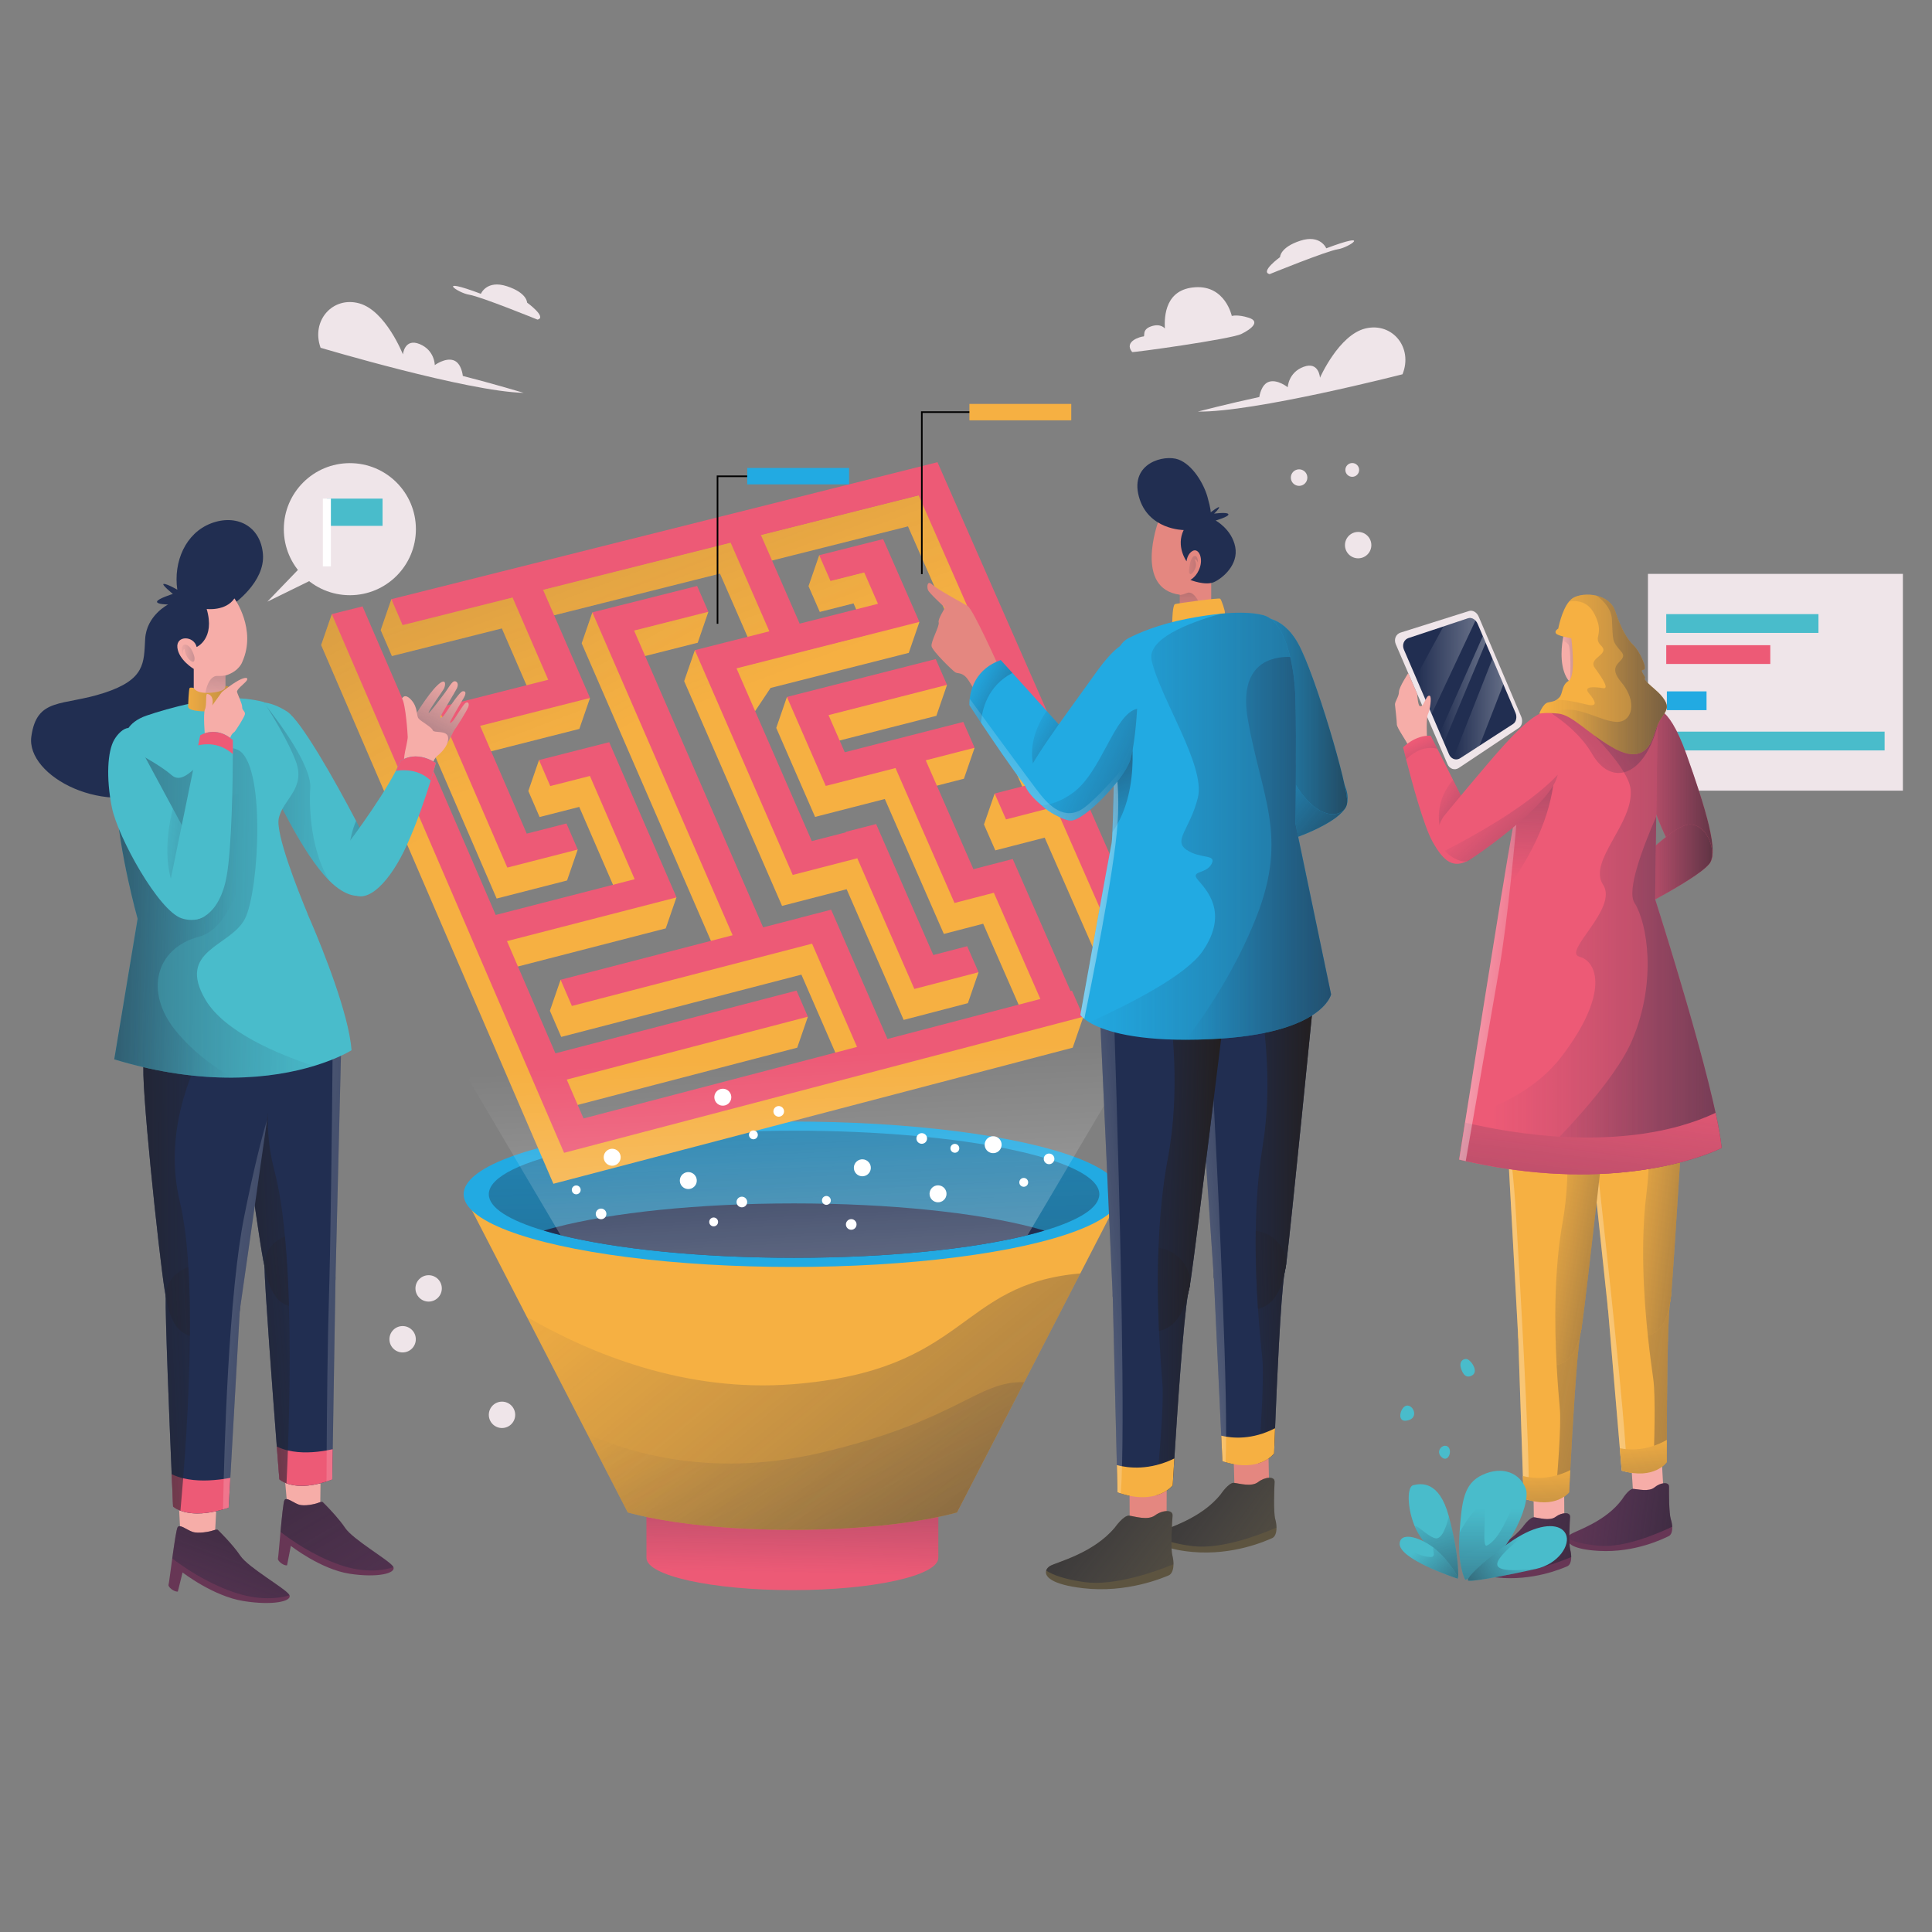 <?xml version="1.0" encoding="iso-8859-1"?>
<!-- Generator: Adobe Illustrator 25.0.0, SVG Export Plug-In . SVG Version: 6.00 Build 0)  -->
<svg version="1.1" xmlns="http://www.w3.org/2000/svg" xmlns:xlink="http://www.w3.org/1999/xlink" x="0px" y="0px"
	 viewBox="0 0 1200 1200" enable-background="new 0 0 1200 1200" xml:space="preserve">
<rect x="0" y="0" width="1200" height="1200" fill="#808080" stroke="none"/>
<g id="Background_x5F_Simple">
	<g>
		<g>
			<path fill="#EFE5E9" d="M199.121,216c0,0,91.536,27.29,126.124,27.997
				c0,0-18.994-5.703-37.781-10.497c0,0-0.695-8.065-5.862-9.754
				c-5.167-1.689-11.551,3.021-11.551,3.021s0.007-9.182-9.39-13.06
				s-10.398,6.391-10.398,6.391s-10.686-27.109-27.126-31.674
				S193.066,199.117,199.121,216z"/>
			<path fill="#EFE5E9" d="M871.126,232.468c0,0-92.507,23.781-127.097,23.168
				c0,0,19.197-4.974,38.153-9.049c0,0,1.001-8.033,6.229-9.524
				c5.228-1.49,11.427,3.459,11.427,3.459s0.343-9.175,9.881-12.693
				c9.538-3.517,10.147,6.783,10.147,6.783s11.711-26.681,28.312-30.616
				S877.82,215.829,871.126,232.468z"/>
			<path fill="#EFE5E9" d="M333.84,198.517c0,0-35.31-14.374-42.401-15.458
				s-21.755-11.479,7.246-0.571c0,0,3.593-8.828,16.199-4.693
				s12.495,10.149,12.495,10.149S340.033,197.136,333.84,198.517z"/>
			<path fill="#EFE5E9" d="M788.609,170.263c0,0,35.31-14.374,42.401-15.458
				c7.091-1.085,21.755-11.479-7.246-0.571c0,0-3.593-8.828-16.199-4.693
				s-12.495,10.149-12.495,10.149S782.416,168.882,788.609,170.263z"/>
			<path fill="#EFE5E9" d="M703.188,218.661c0.357,0.444,61.141-7.975,67.786-11.203
				c6.646-3.228,11.772-7.785,4.747-10.064c-7.025-2.279-10.633-1.139-10.633-1.139
				s-3.987-18.988-22.595-17.848c-18.608,1.139-19.368,17.659-18.988,25.633
				c0,0-2.468-3.418-8.544-1.329c-6.076,2.089-3.418,6.266-4.747,6.266
				C708.884,208.977,697.682,211.825,703.188,218.661z"/>
		</g>
		<circle fill="#EFE5E9" cx="839.907" cy="291.877" r="4.28"/>
		<circle fill="#EFE5E9" cx="843.575" cy="338.586" r="8.192"/>
		<circle fill="#EFE5E9" cx="250.077" cy="831.832" r="8.192"/>
		<circle fill="#EFE5E9" cx="266.233" cy="800.251" r="8.192"/>
		<circle fill="#EFE5E9" cx="311.804" cy="878.776" r="8.192"/>
		<circle fill="#EFE5E9" cx="806.893" cy="296.646" r="5.136"/>
	</g>
</g>
<g id="Layer_x5F_Icons">
	<g>
		<circle fill="#EFE5E9" cx="217.308" cy="328.678" r="41.018"/>
		<polygon fill="#EFE5E9" points="185.956,353.049 166.055,373.696 195.334,359.34 		"/>
		<g>
			<rect x="203.022" y="309.696" fill="#49BCCB" width="34.593" height="16.923"/>
			
				<line fill="none" stroke="#FFFFFF" stroke-width="5" stroke-miterlimit="10" x1="203.022" y1="309.696" x2="203.022" y2="351.793"/>
		</g>
	</g>
	<g>
		<rect x="1023.578" y="356.444" fill="#EFE5E9" width="158.347" height="134.647"/>
		<g>
			<rect x="1034.937" y="381.444" fill="#49BCCB" width="94.544" height="11.661"/>
			<rect x="1034.937" y="454.43" fill="#49BCCB" width="135.629" height="11.661"/>
			<rect x="1034.937" y="400.739" fill="#ED5A76" width="64.621" height="11.661"/>
		</g>
		<rect x="1035.326" y="429.423" fill="#22AAE2" width="24.635" height="11.661"/>
	</g>
</g>
<g id="Layer_x5F_Maze_Puzzle">
	<g>
		<path fill="#ED5A76" d="M401.533,931.81v35.806c0,11.07,40.578,20.044,90.634,20.044
			s90.634-8.974,90.634-20.044v-35.806H401.533z"/>
		
			<linearGradient id="SVGID_1_" gradientUnits="userSpaceOnUse" x1="491.544" y1="977.387" x2="495.625" y2="796.165">
			<stop  offset="0" style="stop-color:#222E51;stop-opacity:0"/>
			<stop  offset="1" style="stop-color:#231F20"/>
		</linearGradient>
		<path fill="url(#SVGID_1_)" d="M401.533,931.81v35.806c0,11.07,40.578,20.044,90.634,20.044
			s90.634-8.974,90.634-20.044v-35.806H401.533z"/>
		<path fill="#F6B042" d="M696.367,741.767l-25.366,49.184l-34.836,67.542l-25.736,49.886
			l-16.01,31.045c-0.959,0.264-1.941,0.521-2.945,0.778
			c-24.113,6.132-59.666,10.014-99.305,10.014c-39.646,0-75.192-3.882-99.305-10.014
			c-1.004-0.257-1.994-0.514-2.953-0.785l-16.01-31.037l-9.1-17.648
			l-37.539-72.768l-39.299-76.197l204.205-6.51L696.367,741.767z"/>
		<ellipse fill="#22AAE2" cx="492.167" cy="741.768" rx="204.203" ry="45.16"/>
		
			<linearGradient id="SVGID_2_" gradientUnits="userSpaceOnUse" x1="486.096" y1="459.347" x2="505.827" y2="1242.941">
			<stop  offset="0" style="stop-color:#222E51;stop-opacity:0"/>
			<stop  offset="1" style="stop-color:#231F20"/>
		</linearGradient>
		<path fill="url(#SVGID_2_)" d="M682.804,741.767c0,8.397-12.596,16.183-34.081,22.587
			c-34.27,10.21-91.149,16.886-155.52,16.886s-121.242-6.676-155.512-16.886
			c-21.485-6.404-34.081-14.19-34.081-22.587c0-21.794,84.881-39.465,189.593-39.465
			C597.923,702.302,682.804,719.973,682.804,741.767z"/>
		<path fill="#212E51" d="M648.724,764.354c-3.293,0.982-6.789,1.926-10.482,2.839
			c-34.776,8.594-86.844,14.046-145.038,14.046s-110.255-5.452-145.03-14.046
			c-3.693-0.914-7.189-1.858-10.482-2.839c2.409-0.717,4.939-1.42,7.567-2.099
			c34.745-9.024,88.106-14.794,147.945-14.794s113.207,5.769,147.953,14.794
			C643.785,762.935,646.315,763.637,648.724,764.354z"/>
		
			<linearGradient id="SVGID_3_" gradientUnits="userSpaceOnUse" x1="405.774" y1="712.051" x2="939.238" y2="1367.244">
			<stop  offset="0" style="stop-color:#222E51;stop-opacity:0"/>
			<stop  offset="1" style="stop-color:#231F20"/>
		</linearGradient>
		<path fill="url(#SVGID_3_)" d="M671.001,790.952l-34.836,67.542l-25.736,49.886l-16.01,31.045
			c-0.959,0.264-1.941,0.521-2.945,0.778c-24.113,6.132-59.666,10.014-99.305,10.014
			c-39.646,0-75.192-3.882-99.305-10.014c-1.004-0.257-1.994-0.514-2.953-0.785
			l-16.01-31.037l-9.1-17.648l-37.539-72.768
			c40.311,23.297,98.784,46.949,164.899,41.821
			C601.843,851.274,594.268,797.559,671.001,790.952z"/>
		
			<linearGradient id="SVGID_4_" gradientUnits="userSpaceOnUse" x1="478.359" y1="831.381" x2="779.031" y2="1418.888">
			<stop  offset="0" style="stop-color:#222E51;stop-opacity:0"/>
			<stop  offset="1" style="stop-color:#231F20"/>
		</linearGradient>
		<path fill="url(#SVGID_4_)" d="M636.165,858.494l-25.736,49.886l-16.01,31.045
			c-0.959,0.264-1.941,0.521-2.945,0.778c-24.113,6.132-59.666,10.014-99.305,10.014
			c-39.646,0-75.192-3.882-99.305-10.014c-1.004-0.257-1.994-0.514-2.953-0.785
			l-16.01-31.037l-9.1-17.648c32.601,14.326,82.427,26.348,145.574,11.464
			C595.197,882.199,607.016,857.61,636.165,858.494z"/>
		<g>
			<path fill="#F6B042" d="M711.459,610.17l-0.474,4.061L582.651,322.228l-6.998-15.922
				l-18.678,4.685l-97.968,24.572l-18.812,4.718l-116.482,29.216v-0l-18.967,4.757
				l0,0l-49.724,12.472c-1.024-3.6-2.158-7.494-2.158-7.494l-9.773-7.078
				l-6.633,19.229l6.633,15.354l0,0l0.328,0.76l68.296-17.167l22.156,51.112
				l-49.025,12.407l-12.662-14.346l-6.633,19.229l6.98,16.158l35.861,83.017h0
				l0.084,0.193l43.735-11.214l6.633-19.229l-17.246-2.448l-3.201,7.232
				l-17.859,4.569l-28.95-66.954l49.271-12.496v0l18.978-4.813l-0-0
				l6.633-19.229h-14.976L330.684,385.562l116.495-29.282l24.036,55.067l-27.394,6.936
				l-0.002-0.003l-0.418,0.106c-0.936-6.733-3.417-13.239-3.417-13.239l-8.406-1.317
				l-6.633,19.229l60.794,139.606l18.891-4.873l-0-0.001l21.228-5.475
				l35.42,81.174l18.855-4.915l-0-0.001l21.037-5.484l6.633-19.229h-24.277
				l0.452,5.708l-10.905,2.837l-28.368-64.95l-7.039-16.116l-0.126-0.289
				l-18.843,4.85l0.126,0.289l-21.225,5.463l-46.774-107.309l17.235,8.79
				l10.55-15.84h-0l85.835-21.781l6.633-19.229h-15.063l-13.488-30.766
				l-0.001,0l-0.636-1.45l-23.805,5.999v-9.865l-9.259-5.359l-6.633,19.229
				l6.998,15.995l20.961-5.294l8.537,19.491l-48.65,12.319l-24.043-55.03
				l97.978-24.628l77.846,177.292l-13.415,3.453l3.017-8.046l-13.618-6.747
				l-6.633,19.229l7.047,16.073l30.652-7.906l53.169,121.089l18.718-4.905
				l6.633-19.229L711.459,610.17z"/>
			<path fill="#F6B042" d="M656.893,631.515l-30.983-70.694l-3.528-8.049l-24.409,6.315
				l-29.603-67.628l30.342-7.78l6.633-19.229l-21.82-1.733l2.82,6.281
				l-68.279,17.47l-10.082-23.084l73.601-18.774l6.633-19.229l-20.93-2.357v7.417
				l-66.319,16.881l-0-0l-1.804,0.459l1.696-5.73l-12.089-9.165
				l-6.633,19.229l0,0l-0.003,0.001l24.118,55.271l18.84-4.831l-0-0.001
				l24.488-6.279l36.647,83.8l0.371-0.096l0,0l24.069-6.24
				l28.887,65.973l-94.96,24.833l-27.927-64.09l0.002-0l-7.046-16.169
				l-0.002,0l-0.014-0.033l-18.901,4.891l0.014,0.032l-23.362,6.046
				l-80.159-184.351l46.154-11.656l6.633-19.229h-21.626c0,0,0.302,2.246,0.678,5.037
				l-37.733,9.509l0.314-1.033l-13.696-13.15l-6.633,19.229l87.118,200.548
				l-87.446,22.629l3.436-7.011l-16.211-7.195l-6.633,19.229l7.027,16.266
				l106.866-27.713l0.001,0.002l18.952-4.915l-0.001-0.002l23.365-6.059
				l27.919,64.133l-169.876,44.424l-10.42-24.145l149.771-39.044l6.633-19.229
				l-23.184-1.585l-9.87,9.634L338.35,673.467l-30.079-69.696l105.316-27.149
				l-0.041-0.095l6.633-19.229l-15.987-2.33l-25.436-58.621l0-0
				l-7.001-16.136l-0,0l-0-0l-18.981,4.832l0,0l-5.388,1.371
				l-1.521-10.904l-11.08-3.43l-6.633,19.229l6.997,16.161l24.624-6.281
				l27.799,64.13l-86.312,22.203l-79.085-183.246
				c1.82-5.529,1.823-11.267,1.823-11.267l-17.905-11.576l-6.633,19.229
				l137.217,318.256l7.046,16.341l19.132-5.014l169.894-44.522l18.913-4.956
				l114.621-30.038l6.633-19.229C669.874,628.77,662.266,630.1,656.893,631.515z"/>
		</g>
		<g>
			
				<linearGradient id="SVGID_5_" gradientUnits="userSpaceOnUse" x1="454.256" y1="430.952" x2="70.746" y2="-585.849">
				<stop  offset="0" style="stop-color:#222E51;stop-opacity:0"/>
				<stop  offset="1" style="stop-color:#231F20"/>
			</linearGradient>
			<path fill="url(#SVGID_5_)" d="M711.459,610.17l-0.474,4.061L582.651,322.228l-6.998-15.922
				l-18.678,4.685l-97.968,24.572l-18.812,4.718l-116.482,29.216v-0l-18.967,4.757
				l0,0l-49.724,12.472c-1.024-3.6-2.158-7.494-2.158-7.494l-9.773-7.078
				l-6.633,19.229l6.633,15.354l0,0l0.328,0.76l68.296-17.167l22.156,51.112
				l-49.025,12.407l-12.662-14.346l-6.633,19.229l6.98,16.158l35.861,83.017h0
				l0.084,0.193l43.735-11.214l6.633-19.229l-17.246-2.448l-3.201,7.232
				l-17.859,4.569l-28.95-66.954l49.271-12.496v0l18.978-4.813l-0-0
				l6.633-19.229h-14.976L330.684,385.562l116.495-29.282l24.036,55.067l-27.394,6.936
				l-0.002-0.003l-0.418,0.106c-0.936-6.733-3.417-13.239-3.417-13.239l-8.406-1.317
				l-6.633,19.229l60.794,139.606l18.891-4.873l-0-0.001l21.228-5.475
				l35.42,81.174l18.855-4.915l-0-0.001l21.037-5.484l6.633-19.229h-24.277
				l0.452,5.708l-10.905,2.837l-28.368-64.95l-7.039-16.116l-0.126-0.289
				l-18.843,4.85l0.126,0.289l-21.225,5.463l-46.774-107.309l17.235,8.79
				l10.55-15.84h-0l85.835-21.781l6.633-19.229h-15.063l-13.488-30.766
				l-0.001,0l-0.636-1.45l-23.805,5.999v-9.865l-9.259-5.359l-6.633,19.229
				l6.998,15.995l20.961-5.294l8.537,19.491l-48.65,12.319l-24.043-55.03
				l97.978-24.628l77.846,177.292l-13.415,3.453l3.017-8.046l-13.618-6.747
				l-6.633,19.229l7.047,16.073l30.652-7.906l53.169,121.089l18.718-4.905
				l6.633-19.229L711.459,610.17z"/>
			
				<linearGradient id="SVGID_6_" gradientUnits="userSpaceOnUse" x1="394.212" y1="450.214" x2="-163.799" y2="-561.548">
				<stop  offset="0" style="stop-color:#222E51;stop-opacity:0"/>
				<stop  offset="1" style="stop-color:#231F20"/>
			</linearGradient>
			<path fill="url(#SVGID_6_)" d="M656.893,631.515l-30.983-70.694l-3.528-8.049l-24.409,6.315
				l-29.603-67.628l30.342-7.78l6.633-19.229l-21.82-1.733l2.82,6.281
				l-68.279,17.47l-10.082-23.084l73.601-18.774l6.633-19.229l-20.93-2.357v7.417
				l-66.319,16.881l-0-0l-1.804,0.459l1.696-5.73l-12.089-9.165
				l-6.633,19.229l0,0l-0.003,0.001l24.118,55.271l18.84-4.831l-0-0.001
				l24.488-6.279l36.647,83.8l0.371-0.096l0,0l24.069-6.24
				l28.887,65.973l-94.96,24.833l-27.927-64.09l0.002-0l-7.046-16.169
				l-0.002,0l-0.014-0.033l-18.901,4.891l0.014,0.032l-23.362,6.046
				l-80.159-184.351l46.154-11.656l6.633-19.229h-21.626c0,0,0.302,2.246,0.678,5.037
				l-37.733,9.509l0.314-1.033l-13.696-13.15l-6.633,19.229l87.118,200.548
				l-87.446,22.629l3.436-7.011l-16.211-7.195l-6.633,19.229l7.027,16.266
				l106.866-27.713l0.001,0.002l18.952-4.915l-0.001-0.002l23.365-6.059
				l27.919,64.133l-169.876,44.424l-10.42-24.145l149.771-39.044l6.633-19.229
				l-23.184-1.585l-9.87,9.634L338.35,673.467l-30.079-69.696l105.316-27.149
				l-0.041-0.095l6.633-19.229l-15.987-2.33l-25.436-58.621l0-0
				l-7.001-16.136l-0,0l-0-0l-18.981,4.832l0,0l-5.388,1.371
				l-1.521-10.904l-11.08-3.43l-6.633,19.229l6.997,16.161l24.624-6.281
				l27.799,64.13l-86.312,22.203l-79.085-183.246
				c1.82-5.529,1.823-11.267,1.823-11.267l-17.905-11.576l-6.633,19.229
				l137.217,318.256l7.046,16.341l19.132-5.014l169.894-44.522l18.913-4.956
				l114.621-30.038l6.633-19.229C669.874,628.77,662.266,630.1,656.893,631.515z"/>
		</g>
		<g>
			<polygon fill="#ED5A76" points="632.542,541.592 632.542,541.592 629.015,533.543 
				604.606,539.858 575.003,472.23 605.345,464.45 598.311,448.405 524.698,467.24 
				514.616,444.156 588.217,425.382 581.194,409.362 507.6,428.094 507.6,428.094 
				494.563,431.412 488.771,432.887 488.771,432.887 488.768,432.887 512.885,488.158 
				531.725,483.328 531.725,483.327 556.213,477.048 592.86,560.848 593.231,560.751 
				593.231,560.752 617.3,554.512 646.186,620.485 551.226,645.318 523.299,581.228 
				523.3,581.228 516.255,565.059 516.253,565.059 516.239,565.027 497.338,569.918 
				497.352,569.951 473.99,575.996 393.831,391.645 439.985,379.989 432.995,363.951 
				370.219,379.771 370.22,379.773 367.922,380.352 455.04,580.9 348.186,608.552 
				355.213,624.818 462.079,597.104 462.08,597.107 481.032,592.192 481.031,592.189 
				504.395,586.13 532.315,650.263 362.439,694.688 352.019,670.542 501.79,631.499 
				494.737,615.282 344.982,654.239 314.903,584.542 420.219,557.393 420.178,557.298 
				420.178,557.298 385.387,477.119 385.387,477.119 378.386,460.983 378.386,460.983 
				378.386,460.983 359.405,465.814 359.405,465.814 334.783,472.082 341.78,488.242 
				366.404,481.961 394.203,546.091 307.891,568.294 225.18,376.646 206.092,381.434 
				343.31,699.69 350.355,716.031 369.487,711.018 539.381,666.495 558.294,661.539 
				672.915,631.501 665.835,615.347 664.966,615.574 			"/>
			<polygon fill="#ED5A76" points="563.607,291.763 563.607,291.763 465.64,316.335 465.64,316.335 
				446.828,321.053 446.828,321.053 330.346,350.269 330.346,350.269 311.379,355.026 
				311.379,355.026 243.091,372.154 250.052,388.268 318.348,371.101 340.504,422.213 
				272.184,439.503 279.164,455.661 315.025,538.677 315.025,538.677 315.108,538.87 
				358.844,527.656 351.836,511.47 327.171,517.781 298.22,450.828 347.491,438.332 
				347.491,438.332 366.469,433.519 366.469,433.519 359.479,417.411 337.317,366.333 
				453.811,337.052 477.847,392.118 450.453,399.055 450.452,399.051 431.578,403.83 
				492.372,543.436 511.263,538.564 511.263,538.562 532.49,533.087 567.911,614.261 
				586.766,609.345 586.766,609.345 607.802,603.861 600.738,587.705 579.704,593.177 
				551.336,528.226 551.336,528.226 544.297,512.11 544.297,512.11 544.17,511.821 
				525.327,516.671 525.453,516.96 504.228,522.424 457.454,415.114 571.074,386.283 
				570.626,385.261 564.062,370.288 549.156,336.288 549.155,336.288 548.519,334.838 
				508.822,344.842 515.82,360.837 536.782,355.543 545.318,375.034 496.668,387.353 
				472.625,332.323 570.603,307.695 648.449,484.987 617.8,492.875 624.847,508.948 
				655.499,501.043 708.668,622.132 727.386,617.226 589.283,303 582.286,287.078 			
				"/>
		</g>
		
			<linearGradient id="SVGID_7_" gradientUnits="userSpaceOnUse" x1="487.095" y1="547.103" x2="532.915" y2="1474.203">
			<stop  offset="0.118" style="stop-color:#FFFFFF;stop-opacity:0"/>
			<stop  offset="0.191" style="stop-color:#FFFFFF;stop-opacity:0.144"/>
			<stop  offset="0.627" style="stop-color:#FFFFFF"/>
		</linearGradient>
		<path fill="url(#SVGID_7_)" d="M695.151,670.789l-53.995,91.466l-2.915,4.939
			c-34.776,8.594-86.844,14.046-145.038,14.046s-110.255-5.452-145.03-14.046
			l-2.915-4.939l-53.995-91.466c0,0,8.737-23.342,38.295-46.722
			c29.557-23.38,79.935-46.798,163.222-46.964h0.861
			C660.217,577.427,695.151,670.789,695.151,670.789z"/>
		<g>
			
				<ellipse transform="matrix(0.227 -0.974 0.974 0.227 -236.555 1128.969)" fill="#FFFFFF" cx="593.127" cy="713.547" rx="2.753" ry="2.753"/>
			
				<ellipse transform="matrix(0.227 -0.974 0.974 0.227 -272.167 1140.629)" fill="#FFFFFF" cx="582.669" cy="741.817" rx="5.271" ry="5.27"/>
			
				<ellipse transform="matrix(0.227 -0.974 0.974 0.227 -246.485 1104.212)" fill="#FFFFFF" cx="572.562" cy="707.425" rx="3.304" ry="3.303"/>
		</g>
		<g>
			
				<ellipse transform="matrix(0.858 -0.513 0.513 0.858 -326.708 334.905)" fill="#FFFFFF" cx="443.388" cy="759.345" rx="2.753" ry="2.753"/>
			
				<ellipse transform="matrix(0.858 -0.513 0.513 0.858 -315.755 323.19)" fill="#FFFFFF" cx="427.641" cy="733.643" rx="5.27" ry="5.271"/>
			
				<ellipse transform="matrix(0.858 -0.513 0.513 0.858 -317.879 342.144)" fill="#FFFFFF" cx="460.917" cy="746.969" rx="3.304" ry="3.304"/>
		</g>
		<g>
			
				<ellipse transform="matrix(0.772 -0.635 0.635 0.772 -341.299 457.781)" fill="#FFFFFF" cx="468.208" cy="705.191" rx="2.753" ry="2.753"/>
			
				<ellipse transform="matrix(0.772 -0.635 0.635 0.772 -330.768 440.387)" fill="#FFFFFF" cx="449.2" cy="681.797" rx="5.27" ry="5.271"/>
			
				<ellipse transform="matrix(0.772 -0.635 0.635 0.772 -328.456 464.457)" fill="#FFFFFF" cx="483.946" cy="690.606" rx="3.304" ry="3.304"/>
		</g>
		<g>
			
				<ellipse transform="matrix(0.772 -0.635 0.635 0.772 -321.817 571.176)" fill="#FFFFFF" cx="636.198" cy="734.701" rx="2.753" ry="2.753"/>
			
				<ellipse transform="matrix(0.772 -0.635 0.635 0.772 -311.285 553.783)" fill="#FFFFFF" cx="617.19" cy="711.306" rx="5.27" ry="5.271"/>
			
				<ellipse transform="matrix(0.772 -0.635 0.635 0.772 -308.974 577.852)" fill="#FFFFFF" cx="651.936" cy="720.115" rx="3.304" ry="3.304"/>
		</g>
		<g>
			
				<ellipse transform="matrix(0.757 -0.654 0.654 0.757 -362.571 516.745)" fill="#FFFFFF" cx="512.961" cy="745.485" rx="2.753" ry="2.753"/>
			
				<ellipse transform="matrix(0.757 -0.654 0.654 0.757 -343.899 526.415)" fill="#FFFFFF" cx="535.287" cy="725.235" rx="5.27" ry="5.27"/>
			
				<ellipse transform="matrix(0.757 -0.654 0.654 0.757 -368.575 530.457)" fill="#FFFFFF" cx="528.38" cy="760.408" rx="3.304" ry="3.304"/>
		</g>
		<g>
			
				<ellipse transform="matrix(0.757 -0.654 0.654 0.757 -396.062 413.595)" fill="#FFFFFF" cx="357.632" cy="738.905" rx="2.753" ry="2.753"/>
			
				<ellipse transform="matrix(0.757 -0.654 0.654 0.757 -377.39 423.264)" fill="#FFFFFF" cx="379.958" cy="718.655" rx="5.27" ry="5.27"/>
			
				<ellipse transform="matrix(0.757 -0.654 0.654 0.757 -402.066 427.306)" fill="#FFFFFF" cx="373.052" cy="753.827" rx="3.304" ry="3.304"/>
		</g>
		<polyline fill="none" stroke="#000000" stroke-miterlimit="10" points="572.562,356.587 572.562,255.972 
			615.473,255.972 		"/>
		<polyline fill="none" stroke="#000000" stroke-miterlimit="10" points="445.668,387.449 445.668,295.829 
			464.12,295.829 		"/>
		<rect x="464.12" y="290.662" fill="#22AAE2" width="63.256" height="10.188"/>
		<rect x="602.122" y="250.878" fill="#F6B042" width="63.256" height="10.188"/>
	</g>
</g>
<g id="Layer_x5F_Character_3">
	<g id="Right_leg_2_">
		<path fill="#F6B042" d="M1035.292,908.127c0,0-2.474,3.714-8.445,5.761
			c-3.884,1.335-9.248,1.961-16.374,0.383c-1.029-0.221-2.093-0.496-3.194-0.819
			l-1.184-13.92l-7.307-85.992l-0.008-0.051l-0.008-0.044
			c0,0-0.003-0.029-0.003-0.086c-0.004-0.022-0.007-0.058-0.009-0.094
			c-0.003-0.029-0.008-0.051-0.011-0.08c-0.085-1.205-0.313-6.445,1.69-11.964
			c1.713-4.728,5.077-9.669,11.567-12.456c3.008-1.299,5.942-1.765,8.674-1.614
			c9.961,0.556,17.413,9.409,17.26,17.443c-0.021,0.869-0.12,1.728-0.321,2.559
			c-0.001,0.007-0.001,0.007-0.002,0.014c-0.144,0.61-0.28,1.479-0.416,2.568
			l-0.008,0.063c-1.566,13.524-1.853,60.849-1.896,84.564
			C1035.275,902.7,1035.292,908.127,1035.292,908.127z"/>
		
			<linearGradient id="SVGID_8_" gradientUnits="userSpaceOnUse" x1="949.992" y1="875.963" x2="1216.803" y2="875.963" gradientTransform="matrix(0.992 0.13 -0.13 0.992 127.352 -150.494)">
			<stop  offset="0" style="stop-color:#222E51;stop-opacity:0"/>
			<stop  offset="1" style="stop-color:#231F20"/>
		</linearGradient>
		<path fill="url(#SVGID_8_)" d="M1035.293,908.125c0,0-2.478,3.715-8.445,5.762
			c0.652-16.604,1.544-46.409,0.04-57.311c-0.72-5.211-2.095-14.787-3.38-26.965
			c-1.283-12.148-2.477-26.882-2.828-42.459
			c9.958,0.555,17.412,9.408,17.261,17.439c-0.021,0.87-0.122,1.73-0.325,2.565
			c-0.001,0.006-0.001,0.006-0.001,0.011c-0.121,0.875-0.262,1.73-0.412,2.566
			l-0.009,0.069c-1.569,13.521-1.854,60.846-1.901,84.561
			C1035.277,902.703,1035.293,908.125,1035.293,908.125z"/>
		<path fill="#F6B042" d="M1037.618,807.153c-0.001,0.007-0.001,0.007-0.002,0.014
			c-0.122,0.877-0.263,1.731-0.416,2.568l-0.008,0.063
			c-1.878,10.453-5.845,17.708-13.682,19.811c-2.111,0.567-4.495,0.761-7.198,0.55
			c-6.817-0.551-11.062-4.045-13.657-7.694c-2.873-4.036-3.741-8.259-3.868-8.926
			l-0.008-0.051l-0.008-0.044c0,0-0.003-0.029-0.003-0.086
			c-0.004-0.022-0.007-0.058-0.009-0.094c-0.003-0.029-0.008-0.051-0.011-0.08
			l-13.486-126.954l-2.616-24.635c6.74-4.255,21.189-4.998,34.735-4.587
			c15.609,0.489,30.023,2.514,30.023,2.514s-7.682,125.15-9.234,142.764
			c-0.066,0.777-0.146,1.546-0.231,2.307
			C1037.847,805.46,1037.734,806.318,1037.618,807.153z"/>
		<path fill="#F6ADA8" d="M1013.235,910.002l1.198,18.343c0,0,2.203,2.001,9.136,1.198
			c6.933-0.803,9.572-5.009,9.572-5.009l-1.035-18.153L1013.235,910.002z"/>
		<path fill="#673655" d="M1036.426,954.145c-2.833,1.363-20.707,10.395-43.305,9.143
			c-16.586-0.923-20.094-4.934-19.395-7.869c0.251-1.067,1.058-1.986,1.99-2.568
			c3.513-2.194,21.692-7.78,31.854-21.618c0,0,4.087-6.619,6.913-6.463
			c2.826,0.155,9.678,2.02,13.211-0.952c3.533-2.971,9.02-3.707,8.967-0.414
			c-0.047,3.289-0.082,16.563,1.131,20.325c0.451,1.398,0.77,3.006,0.848,4.547
			C1038.769,950.878,1038.208,953.29,1036.426,954.145z"/>
		
			<linearGradient id="SVGID_9_" gradientUnits="userSpaceOnUse" x1="967.927" y1="966.726" x2="1103.303" y2="966.726" gradientTransform="matrix(0.992 0.13 -0.13 0.992 127.352 -150.494)">
			<stop  offset="0" style="stop-color:#222E51;stop-opacity:0"/>
			<stop  offset="1" style="stop-color:#231F20"/>
		</linearGradient>
		<path fill="url(#SVGID_9_)" d="M1038.639,948.276c-8.72,4.172-29.462,13.101-45.102,11.842
			c-10.979-0.886-16.789-2.97-19.811-4.699c0.251-1.067,1.058-1.986,1.99-2.568
			c3.513-2.194,21.692-7.78,31.854-21.618c0,0,4.087-6.619,6.913-6.463
			c2.826,0.155,9.678,2.02,13.211-0.952c3.533-2.971,9.02-3.707,8.967-0.414
			c-0.047,3.289-0.082,16.563,1.131,20.325
			C1038.242,945.127,1038.561,946.735,1038.639,948.276z"/>
		
			<linearGradient id="SVGID_10_" gradientUnits="userSpaceOnUse" x1="987.447" y1="769.413" x2="1113.214" y2="769.413" gradientTransform="matrix(0.992 0.13 -0.13 0.992 127.352 -150.494)">
			<stop  offset="0" style="stop-color:#222E51;stop-opacity:0"/>
			<stop  offset="1" style="stop-color:#231F20"/>
		</linearGradient>
		<path fill="url(#SVGID_10_)" d="M1037.617,807.156c-0.001,0.006-0.001,0.006-0.001,0.011
			c-0.121,0.875-0.262,1.73-0.412,2.566l-0.009,0.069
			c-1.882,10.447-5.849,17.704-13.687,19.808
			c-1.283-12.148-2.477-26.882-2.828-42.459
			c-0.35-15.094,0.092-30.981,1.993-46.059
			c4.418-35.03-1.949-69.448-5.293-84.084c15.613,0.487,30.023,2.516,30.023,2.516
			s-7.682,125.147-9.235,142.762c-0.067,0.777-0.145,1.547-0.227,2.305
			C1037.92,805.461,1037.819,806.321,1037.617,807.156z"/>
		
			<linearGradient id="SVGID_11_" gradientUnits="userSpaceOnUse" x1="1029.247" y1="819.23" x2="869.814" y2="857.781" gradientTransform="matrix(0.992 0.13 -0.13 0.992 127.352 -150.494)">
			<stop  offset="0" style="stop-color:#FFFFFF;stop-opacity:0"/>
			<stop  offset="1" style="stop-color:#FFFFFF"/>
		</linearGradient>
		<path fill="url(#SVGID_11_)" d="M1010.473,914.271c-1.029-0.221-2.093-0.496-3.194-0.819
			l-1.184-13.92l-7.307-85.992l-0.008-0.051l-0.008-0.044
			c0,0-0.003-0.029-0.003-0.086c-0.004-0.022-0.007-0.058-0.009-0.094
			c-0.003-0.029-0.008-0.051-0.011-0.08l-13.486-126.954
			c2.074,8.548,5.435,25.212,8.45,52.859c1.551,14.169,4.083,37.163,6.727,62.131
			c0.736,6.979,1.481,14.109,2.217,21.246
			C1006.548,860.369,1010.121,898.423,1010.473,914.271z"/>
		<path fill="#F6B042" d="M1035.293,908.125c0,0-7.555,11.316-28.012,5.327l-1.184-13.923
			c6.182,1.247,16.98,1.737,29.196-5.166
			C1035.277,902.703,1035.293,908.125,1035.293,908.125z"/>
		
			<linearGradient id="SVGID_12_" gradientUnits="userSpaceOnUse" x1="1021.579" y1="881.011" x2="1027.471" y2="1008.825" gradientTransform="matrix(0.999 -0.051 0.051 0.999 -45.294 62.052)">
			<stop  offset="0" style="stop-color:#222E51;stop-opacity:0"/>
			<stop  offset="1" style="stop-color:#231F20"/>
		</linearGradient>
		<path fill="url(#SVGID_12_)" d="M1035.293,908.125c0,0-7.555,11.316-28.012,5.327l-1.184-13.923
			c6.182,1.247,16.98,1.737,29.196-5.166
			C1035.277,902.703,1035.293,908.125,1035.293,908.125z"/>
	</g>
	<g id="Left_leg_2_">
		<path fill="#F6B042" d="M974.612,926.861c0,0-2.66,3.583-8.728,5.322
			c-3.947,1.135-9.336,1.486-16.372-0.453c-1.016-0.273-2.065-0.602-3.148-0.981
			l-0.472-13.963l-2.91-86.253l-0.005-0.051l-0.006-0.044
			c0,0-0.002-0.029,0.001-0.086c-0.003-0.022-0.004-0.058-0.004-0.094
			c-0.002-0.029-0.005-0.051-0.007-0.081c-0.024-1.207,0.016-6.452,2.298-11.862
			c1.952-4.635,5.564-9.397,12.188-11.849c3.07-1.144,6.024-1.46,8.745-1.17
			c9.92,1.063,16.91,10.285,16.347,18.301c-0.065,0.867-0.207,1.72-0.451,2.54
			c-0.001,0.007-0.001,0.007-0.003,0.014c-0.175,0.602-0.355,1.462-0.546,2.544
			l-0.012,0.063c-2.254,13.426-4.956,60.675-6.209,84.357
			C974.872,921.441,974.612,926.861,974.612,926.861z"/>
		
			<linearGradient id="SVGID_13_" gradientUnits="userSpaceOnUse" x1="894.434" y1="913.348" x2="1161.245" y2="913.348" gradientTransform="matrix(0.984 0.18 -0.18 0.984 183.267 -203.459)">
			<stop  offset="0" style="stop-color:#222E51;stop-opacity:0"/>
			<stop  offset="1" style="stop-color:#231F20"/>
		</linearGradient>
		<path fill="url(#SVGID_13_)" d="M974.614,926.859c0,0-2.664,3.584-8.728,5.323
			c1.498-16.549,3.91-46.27,2.964-57.235c-0.453-5.241-1.338-14.875-2-27.102
			c-0.661-12.198-1.102-26.973-0.657-42.548
			c9.916,1.062,16.909,10.284,16.349,18.297c-0.065,0.868-0.21,1.722-0.455,2.545
			c-0.001,0.006-0.001,0.006-0.002,0.011c-0.165,0.867-0.35,1.714-0.542,2.541
			l-0.012,0.068c-2.257,13.423-4.956,60.672-6.214,84.354
			C974.874,921.443,974.614,926.859,974.614,926.859z"/>
		<path fill="#F6B042" d="M982.087,826.137c-0.001,0.007-0.001,0.007-0.003,0.014
			c-0.167,0.87-0.351,1.715-0.546,2.544l-0.012,0.063
			c-2.409,10.343-6.741,17.387-14.675,19.087c-2.137,0.458-4.528,0.531-7.216,0.182
			c-6.78-0.898-10.841-4.604-13.246-8.381c-2.663-4.177-3.315-8.439-3.408-9.112
			l-0.005-0.051l-0.006-0.044c0,0-0.002-0.029,0.001-0.086
			c-0.003-0.022-0.004-0.058-0.004-0.094c-0.002-0.029-0.005-0.051-0.007-0.081
			l-6.991-127.477l-1.356-24.737c6.948-3.905,21.416-3.91,34.924-2.808
			c15.564,1.284,29.856,4.043,29.856,4.043s-14.058,124.595-16.507,142.107
			c-0.106,0.773-0.224,1.537-0.348,2.292
			C982.402,824.459,982.246,825.309,982.087,826.137z"/>
		<path fill="#F6ADA8" d="M952.489,927.608l0.261,18.38c0,0,2.098,2.111,9.063,1.662
			s9.815-4.514,9.815-4.514l-0.108-18.182L952.489,927.608z"/>
		<path fill="#673655" d="M973.396,972.877c-2.899,1.217-21.211,9.324-43.715,6.922
			c-16.517-1.768-19.816-5.953-18.968-8.849c0.305-1.053,1.158-1.93,2.118-2.463
			c3.62-2.012,22.06-6.663,32.915-19.964c0,0,4.419-6.401,7.234-6.102
			c2.815,0.299,9.562,2.511,13.242-0.276c3.68-2.787,9.198-3.242,8.976,0.044
			c-0.215,3.282-0.927,16.537,0.092,20.356c0.379,1.419,0.616,3.041,0.614,4.584
			C975.903,969.734,975.22,972.115,973.396,972.877z"/>
		
			<linearGradient id="SVGID_14_" gradientUnits="userSpaceOnUse" x1="912.37" y1="1004.111" x2="1047.745" y2="1004.111" gradientTransform="matrix(0.984 0.18 -0.18 0.984 183.267 -203.459)">
			<stop  offset="0" style="stop-color:#222E51;stop-opacity:0"/>
			<stop  offset="1" style="stop-color:#231F20"/>
		</linearGradient>
		<path fill="url(#SVGID_14_)" d="M975.906,967.129c-8.922,3.721-30.092,11.58-45.647,9.525
			c-10.92-1.446-16.616-3.823-19.545-5.704c0.305-1.053,1.158-1.93,2.118-2.463
			c3.62-2.012,22.06-6.663,32.915-19.964c0,0,4.419-6.401,7.234-6.102
			c2.815,0.299,9.562,2.511,13.242-0.276c3.68-2.787,9.198-3.242,8.976,0.044
			c-0.215,3.282-0.927,16.537,0.092,20.356
			C975.671,963.964,975.907,965.586,975.906,967.129z"/>
		
			<linearGradient id="SVGID_15_" gradientUnits="userSpaceOnUse" x1="931.889" y1="806.799" x2="1057.656" y2="806.799" gradientTransform="matrix(0.984 0.18 -0.18 0.984 183.267 -203.459)">
			<stop  offset="0" style="stop-color:#222E51;stop-opacity:0"/>
			<stop  offset="1" style="stop-color:#231F20"/>
		</linearGradient>
		<path fill="url(#SVGID_15_)" d="M982.086,826.14c-0.001,0.006-0.001,0.006-0.002,0.011
			c-0.165,0.867-0.35,1.714-0.542,2.541l-0.012,0.068
			c-2.413,10.337-6.745,17.383-14.68,19.084
			c-0.661-12.198-1.102-26.973-0.657-42.548
			c0.421-15.092,1.673-30.936,4.341-45.897c6.2-34.759,1.597-69.457-0.995-84.245
			c15.568,1.283,29.855,4.045,29.855,4.045s-14.058,124.591-16.508,142.105
			c-0.107,0.773-0.223,1.538-0.344,2.29
			C982.476,824.463,982.331,825.317,982.086,826.14z"/>
		
			<linearGradient id="SVGID_16_" gradientUnits="userSpaceOnUse" x1="973.69" y1="856.615" x2="814.256" y2="895.167" gradientTransform="matrix(0.984 0.18 -0.18 0.984 183.267 -203.459)">
			<stop  offset="0" style="stop-color:#FFFFFF;stop-opacity:0"/>
			<stop  offset="1" style="stop-color:#FFFFFF"/>
		</linearGradient>
		<path fill="url(#SVGID_16_)" d="M949.512,931.731c-1.016-0.273-2.065-0.602-3.148-0.981
			l-0.472-13.963l-2.91-86.253l-0.005-0.051l-0.006-0.044
			c0,0-0.002-0.029,0.001-0.086c-0.003-0.022-0.004-0.058-0.004-0.094
			c-0.002-0.029-0.005-0.051-0.007-0.081l-6.991-127.477
			c1.635,8.643,4.141,25.457,5.741,53.221c0.826,14.229,2.181,37.323,3.547,62.393
			c0.379,7.007,0.759,14.166,1.13,21.331
			C948.343,877.699,949.969,915.886,949.512,931.731z"/>
		<path fill="#F6B042" d="M974.614,926.859c0,0-8.123,10.915-28.247,3.891l-0.472-13.965
			c6.11,1.561,16.869,2.602,29.422-3.669
			C974.874,921.443,974.614,926.859,974.614,926.859z"/>
		
			<linearGradient id="SVGID_17_" gradientUnits="userSpaceOnUse" x1="960.188" y1="907.759" x2="966.079" y2="1035.573">
			<stop  offset="0" style="stop-color:#222E51;stop-opacity:0"/>
			<stop  offset="1" style="stop-color:#231F20"/>
		</linearGradient>
		<path fill="url(#SVGID_17_)" d="M974.614,926.859c0,0-8.123,10.915-28.247,3.891l-0.472-13.965
			c6.11,1.561,16.869,2.602,29.422-3.669
			C974.874,921.443,974.614,926.859,974.614,926.859z"/>
	</g>
	<g id="Right_hand_2_">
		<path fill="#ED5A76" d="M1026.293,440.414c0,0,9.103-5.75,21.158,28.041
			c12.055,33.791,20.666,62.033,14.024,68.086
			c-6.643,6.053-15.929,3.105-24.357-11.907
			c-8.427-15.012-23.865-59.835-21.65-67.683
			C1017.682,449.104,1019.896,440.581,1026.293,440.414"/>
		
			<linearGradient id="SVGID_18_" gradientUnits="userSpaceOnUse" x1="1000.149" y1="489.765" x2="1093.945" y2="489.765">
			<stop  offset="0" style="stop-color:#222E51;stop-opacity:0"/>
			<stop  offset="1" style="stop-color:#231F20"/>
		</linearGradient>
		<path fill="url(#SVGID_18_)" d="M1026.293,440.414c0,0,9.103-5.75,21.158,28.041
			c12.055,33.791,20.666,62.033,14.024,68.086
			c-6.643,6.053-15.929,3.105-24.357-11.907
			c-8.427-15.012-23.865-59.835-21.65-67.683
			C1017.682,449.104,1019.896,440.581,1026.293,440.414"/>
		<path fill="#ED5A76" d="M1009.959,568.181c0,0,49.291-24.612,52.618-33.095
			c3.326-8.483-3.07-22.999-12.911-22.999c-9.841,0-29.715,21.65-39.706,29.277
			C999.968,548.991,1000.599,566.347,1009.959,568.181z"/>
		
			<linearGradient id="SVGID_19_" gradientUnits="userSpaceOnUse" x1="1002.7" y1="540.134" x2="1089.847" y2="540.134">
			<stop  offset="0" style="stop-color:#222E51;stop-opacity:0"/>
			<stop  offset="1" style="stop-color:#231F20"/>
		</linearGradient>
		<path fill="url(#SVGID_19_)" d="M1009.959,568.181c0,0,49.291-24.612,52.618-33.095
			c3.326-8.483-3.07-22.999-12.911-22.999c-9.841,0-29.715,21.65-39.706,29.277
			C999.968,548.991,1000.599,566.347,1009.959,568.181z"/>
	</g>
	<g id="Body_2_">
		<path fill="#ED5A76" d="M1069.345,713.01c0,0-44.683,23.191-122.043,14.431
			c-11.584-1.314-23.901-3.338-36.913-6.268c-1.352-0.302-2.711-0.619-4.078-0.944
			c0,0,1.435-9.054,3.648-23.01c0.174-1.087,0.355-2.213,0.536-3.361
			c6.343-39.926,18.071-113.608,22.043-137.735c0.74-4.508,1.216-7.287,1.329-7.786
			c0,0,4.244-27.111,9.583-54.168c0.801-4.063,1.631-8.126,2.469-12.09
			c4.682-22.074,9.81-41.255,13.533-41.67c2.099-0.234,7.144-0.355,13.623-0.408
			c20.865-0.166,56.577,0.408,56.577,0.408l-0.144,10.414l-0.785,56.328
			l-0.71,51.352c0,0,27.126,84.443,37.57,132.721
			C1067.458,699.878,1068.794,707.377,1069.345,713.01z"/>
		
			<linearGradient id="SVGID_20_" gradientUnits="userSpaceOnUse" x1="952.844" y1="487.889" x2="1133.64" y2="333.457">
			<stop  offset="0" style="stop-color:#222E51;stop-opacity:0"/>
			<stop  offset="1" style="stop-color:#231F20"/>
		</linearGradient>
		<path fill="url(#SVGID_20_)" d="M1029.654,440.409l-0.144,10.414
			c-8.594,32.412-29.119,37.343-40.507,17.633
			c-7.174-12.415-19.242-21.772-29.55-28.047
			C968.311,439.428,1029.654,440.409,1029.654,440.409z"/>
		
			<linearGradient id="SVGID_21_" gradientUnits="userSpaceOnUse" x1="926.834" y1="584.695" x2="1348.895" y2="584.695">
			<stop  offset="0" style="stop-color:#222E51;stop-opacity:0"/>
			<stop  offset="1" style="stop-color:#231F20"/>
		</linearGradient>
		<path fill="url(#SVGID_21_)" d="M1069.345,713.01c0,0-44.683,23.191-122.043,14.431
			c-12.785-1.45-26.469-3.768-40.991-7.212c0,0,1.435-9.054,3.648-23.01
			c0.174-1.087,0.355-2.213,0.536-3.361c19.899-6.17,44.057-17.429,59.409-37.6
			c29.965-39.367,22.187-59.047,11.192-61.999
			c-10.995-2.953,24.286-30.018,14.597-44.774
			c-9.696-14.764,19.529-38.385,17.067-59.545
			c-1.42-12.188-22.262-33.801-39.684-49.939
			c20.865-0.166,56.577,0.408,56.577,0.408l-0.144,10.414l-0.785,56.328
			l-0.71,51.352c0,0,27.126,84.443,37.57,132.721
			C1067.458,699.878,1068.794,707.377,1069.345,713.01z"/>
		
			<linearGradient id="SVGID_22_" gradientUnits="userSpaceOnUse" x1="943.652" y1="618.285" x2="1266.66" y2="618.285">
			<stop  offset="0" style="stop-color:#222E51;stop-opacity:0"/>
			<stop  offset="1" style="stop-color:#231F20"/>
		</linearGradient>
		<path fill="url(#SVGID_22_)" d="M1069.345,713.01c0,0-44.683,23.191-122.043,14.431
			c18.736-17.867,55.301-54.871,66.583-81.634
			c15.398-36.528,9.206-72.708,1.337-85.009
			c-5.029-7.861,5.203-34.594,13.502-53.647l-0.71,51.352
			C1028.015,558.503,1065.736,675.939,1069.345,713.01z"/>
		<path fill="#ED5A76" d="M1069.345,713.01c0,0-44.683,23.191-122.043,14.431
			c-12.785-1.45-26.469-3.768-40.991-7.212c0,0,1.435-9.054,3.648-23.01
			c26.287,6.306,99.773,20.11,155.625-5.996
			C1067.458,699.878,1068.794,707.377,1069.345,713.01z"/>
		
			<linearGradient id="SVGID_23_" gradientUnits="userSpaceOnUse" x1="947.683" y1="547.174" x2="957.475" y2="336.432">
			<stop  offset="0" style="stop-color:#222E51;stop-opacity:0"/>
			<stop  offset="1" style="stop-color:#231F20"/>
		</linearGradient>
		<path fill="url(#SVGID_23_)" d="M951.743,526.914c-7.068,13.669-13.842,23.025-19.204,29.21
			c0.74-4.508,1.216-7.287,1.329-7.786c0,0,5.611-35.871,12.052-66.259
			c9.402-5.475,19.604-8.617,19.604-8.617S967.737,495.975,951.743,526.914z"/>
		
			<linearGradient id="SVGID_24_" gradientUnits="userSpaceOnUse" x1="995.473" y1="655.237" x2="951.905" y2="1005.087">
			<stop  offset="0" style="stop-color:#222E51;stop-opacity:0"/>
			<stop  offset="1" style="stop-color:#231F20"/>
		</linearGradient>
		<path fill="url(#SVGID_24_)" d="M1069.345,713.01c0,0-44.683,23.191-122.043,14.431
			c-12.785-1.45-26.469-3.768-40.991-7.212c0,0,1.435-9.054,3.648-23.01
			c26.287,6.306,99.773,20.11,155.625-5.996
			C1067.458,699.878,1068.794,707.377,1069.345,713.01z"/>
		
			<linearGradient id="SVGID_25_" gradientUnits="userSpaceOnUse" x1="958.632" y1="609.753" x2="849.555" y2="602.595">
			<stop  offset="0" style="stop-color:#FFFFFF;stop-opacity:0"/>
			<stop  offset="1" style="stop-color:#FFFFFF"/>
		</linearGradient>
		<path fill="url(#SVGID_25_)" d="M943.451,494.17c-2.469,28.885-7.008,76.982-12.098,106.653
			c-6.026,35.093-16.689,95.982-20.963,120.351
			c-1.352-0.302-2.711-0.619-4.078-0.944c0,0,1.435-9.054,3.648-23.01
			c0.174-1.087,0.355-2.213,0.536-3.361c6.343-39.926,18.071-113.608,22.043-137.735
			c0.74-4.508,1.216-7.287,1.329-7.786
			C933.868,548.338,938.112,521.228,943.451,494.17z"/>
	</g>
	<g id="Left_hand_2_">
		<g>
			<path fill="#EFE5E9" d="M943.455,452.066l-37.331,24.904
				c-2.576,1.718-5.761,0.676-7.07-2.36L866.962,400.191
				c-1.331-3.085,0.02-6.354,2.966-7.282l42.638-13.432
				c2.147-0.676,4.751,0.875,5.847,3.453l26.472,62.272
				C945.965,447.746,945.337,450.81,943.455,452.066z"/>
			<path fill="#212E51" d="M917.768,387.433l23.542,55.346
				c1.092,2.566,0.436,5.64-1.492,6.887l-32.844,21.243
				c-1.433,0.927-3.059,0.992-4.445,0.323c-1.059-0.512-1.975-1.461-2.537-2.766
				l-27.976-64.928c-1.314-3.051-0.017-6.307,2.85-7.257l36.999-12.259
				c1.531-0.507,3.295,0.106,4.575,1.42
				C916.981,385.993,917.441,386.664,917.768,387.433z"/>
			
				<linearGradient id="SVGID_26_" gradientUnits="userSpaceOnUse" x1="879.396" y1="413.666" x2="1000.469" y2="413.666">
				<stop  offset="0" style="stop-color:#FFFFFF;stop-opacity:0"/>
				<stop  offset="1" style="stop-color:#FFFFFF"/>
			</linearGradient>
			<path fill="url(#SVGID_26_)" d="M916.44,385.442l-27.211,58.045l-9.833-22.822l17.137-31.563
				l15.332-5.08C913.396,383.515,915.16,384.128,916.44,385.442z"/>
			
				<linearGradient id="SVGID_27_" gradientUnits="userSpaceOnUse" x1="894.289" y1="428.158" x2="984.446" y2="428.158">
				<stop  offset="0" style="stop-color:#FFFFFF;stop-opacity:0"/>
				<stop  offset="1" style="stop-color:#FFFFFF"/>
			</linearGradient>
			<polygon fill="url(#SVGID_27_)" points="921.022,395.083 922.786,399.231 896.876,461.233 
				894.289,455.23 			"/>
			
				<linearGradient id="SVGID_28_" gradientUnits="userSpaceOnUse" x1="902.529" y1="440.414" x2="1006.898" y2="440.414">
				<stop  offset="0" style="stop-color:#FFFFFF;stop-opacity:0"/>
				<stop  offset="1" style="stop-color:#FFFFFF"/>
			</linearGradient>
			<path fill="url(#SVGID_28_)" d="M927.006,409.151l6.763,15.9l-14.815,38.11l-11.979,7.748
				c-1.433,0.927-3.059,0.992-4.445,0.323L927.006,409.151z"/>
		</g>
		<path fill="#F6ADA8" d="M886.303,457.305c0,0-0.593-11.448,0.656-13.818
			c1.249-2.37,2.46-10.621,1.148-11.277c-1.312-0.656-2.266,1.579-3.444,3.936
			s-1.968,2.788-2.952,2.296c-0.984-0.492-1.527-7.593-1.527-7.593l-5.493-12.736
			c0,0-5.773,8.685-5.773,11.637s-2.641,6.077-2.469,7.959
			s1.157,9.919,1.157,12.215s6.233,10.497,7.217,13.614
			c0.984,3.116,0.984,3.116,0.984,3.116s5.905,1.148,8.201-0.82
			c2.296-1.968,2.952-3.444,2.952-3.444L886.303,457.305z"/>
		<path fill="#ED5A76" d="M911.56,534.722c-0.015,0.008-0.03,0.015-0.045,0.023
			c-8.503,4.236-14.401,1.269-21.764-12
			c-5.528-9.938-12.997-37.766-16.41-51.163c-1.155-4.508-1.843-7.386-1.843-7.386
			s7.416-7.748,17.173-7.219c0,0,1.624,3.202,4.086,8.073
			c2.613,5.165,6.17,12.204,9.734,19.279c6.396,12.672,12.823,25.479,13.948,27.919
			C918.78,517.339,920.094,530.456,911.56,534.722z"/>
		
			<linearGradient id="SVGID_29_" gradientUnits="userSpaceOnUse" x1="879.186" y1="460.337" x2="910.975" y2="526.009">
			<stop  offset="0" style="stop-color:#222E51;stop-opacity:0"/>
			<stop  offset="1" style="stop-color:#231F20"/>
		</linearGradient>
		<path fill="url(#SVGID_29_)" d="M892.757,465.051c-9.47-2.235-16.161,3.632-19.415,6.532
			c-1.155-4.508-1.843-7.386-1.843-7.386s7.416-7.748,17.173-7.219
			C888.671,456.978,890.295,460.18,892.757,465.051z"/>
		
			<linearGradient id="SVGID_30_" gradientUnits="userSpaceOnUse" x1="886.987" y1="497.182" x2="969.651" y2="548.212">
			<stop  offset="0" style="stop-color:#222E51;stop-opacity:0"/>
			<stop  offset="1" style="stop-color:#231F20"/>
		</linearGradient>
		<path fill="url(#SVGID_30_)" d="M911.56,534.722c-0.015,0.008-0.03,0.015-0.045,0.023
			c-7.642-4.637-15.353-11.562-17.225-21.182
			c-2.628-13.548,3.662-23.833,8.201-29.233c6.396,12.672,12.823,25.479,13.948,27.919
			C918.78,517.339,920.094,530.456,911.56,534.722z"/>
		<path fill="#ED5A76" d="M967.571,481.158c-0.174,0.634-0.37,1.269-0.574,1.896
			c-5.905,18.041-50.355,49.048-55.437,51.669
			c-2.605,1.344-9.591-1.103-14.182-6.275c-4.38-4.931-6.585-12.332-0.74-21.296
			c0,0,26.076-31.808,38.212-45.091c12.143-13.283,21.734-21.047,27.314-19.952
			C967.541,443.158,972.54,463.525,967.571,481.158z"/>
		
			<linearGradient id="SVGID_31_" gradientUnits="userSpaceOnUse" x1="923.574" y1="495.372" x2="1023.92" y2="601.762">
			<stop  offset="0" style="stop-color:#222E51;stop-opacity:0"/>
			<stop  offset="1" style="stop-color:#231F20"/>
		</linearGradient>
		<path fill="url(#SVGID_31_)" d="M967.571,481.158c-0.174,0.634-0.37,1.269-0.574,1.896
			c-5.905,18.041-50.355,49.048-55.437,51.669
			c-2.605,1.344-9.591-1.103-14.182-6.275
			C913.773,520.08,949.221,500.74,967.571,481.158z"/>
	</g>
	<g id="Head_2_">
		<path fill="#F6ADA8" d="M978.566,426.469c-0.038-0.023-0.075-0.045-0.113-0.068
			c-1.352-0.763-2.492-1.722-3.459-2.809c-6.502-7.28-5.218-20.661-4.425-25.789
			c0.204-1.314,0.37-2.084,0.37-2.084c1.85-4.531,6.638-5.445,11.463-3.021
			c0.936,0.468,1.88,1.072,2.802,1.79
			C990.868,398.913,991.359,433.605,978.566,426.469z"/>
		
			<linearGradient id="SVGID_32_" gradientUnits="userSpaceOnUse" x1="970.049" y1="408.896" x2="1009.721" y2="408.896">
			<stop  offset="0" style="stop-color:#222E51;stop-opacity:0"/>
			<stop  offset="1" style="stop-color:#231F20"/>
		</linearGradient>
		<path fill="url(#SVGID_32_)" d="M978.453,426.401c-1.352-0.763-2.492-1.722-3.459-2.809
			c0.77-6.638,0.476-20.14-0.612-22.874c-0.408-1.02-1.918-2.016-3.814-2.915
			c0.204-1.314,0.37-2.084,0.37-2.084c1.85-4.531,6.638-5.445,11.463-3.021
			c2.19,2.666,4.108,5.951,5.43,9.991
			C992.024,415.481,983.823,423.607,978.453,426.401z"/>
		<path fill="#F6B042" d="M1035.151,440.251c-1.352,4.546-4.433,5.037-7.876,16.108
			c-3.444,11.071-10.761,16.735-26.537,7.386
			c-15.776-9.349-24.264-19.687-33.001-20.548
			c-1.442-0.143-2.726-0.234-3.867-0.287c-5.762-0.272-7.816,0.415-7.816,0.415
			s2.213-6.275,5.407-7.016c2.462-0.566,3.685-0.551,5.294-1.639
			c0.483-0.317,1.004-0.748,1.601-1.314c2.583-2.454,1.307-7.748,6.004-10.512
			c4.697-2.771,1.616-26.393,1.616-26.393s-2.454-0.423-4.893-1.05
			c-2.13-0.559-4.237-1.276-4.697-2.024c-0.982-1.601,1.473-2.953,1.473-2.953
			s2.069-11.154,6.676-16.772c0.778-0.952,1.624-1.744,2.552-2.296
			c3.3-1.963,9.175-2.688,14.605-1.374c5.105,1.231,9.81,4.259,11.599,9.742
			c3.685,11.32,7.748,17.716,11.312,21.039c3.572,3.315,9.228,15.247,6.155,15.247
			c-3.074,0,2.016,4.674,0.883,5.294c-1.133,0.612,4.282,5.165,6.125,6.766
			C1029.616,429.671,1036.503,435.697,1035.151,440.251z"/>
		
			<linearGradient id="SVGID_33_" gradientUnits="userSpaceOnUse" x1="958.78" y1="418.886" x2="1174.883" y2="418.886">
			<stop  offset="0" style="stop-color:#222E51;stop-opacity:0"/>
			<stop  offset="1" style="stop-color:#231F20"/>
		</linearGradient>
		<path fill="url(#SVGID_33_)" d="M1035.151,440.251c-1.352,4.546-4.433,5.037-7.876,16.108
			c-3.444,11.071-10.761,16.735-26.537,7.386
			c-15.776-9.349-24.264-19.687-33.001-20.548
			c-1.442-0.143-2.726-0.234-3.867-0.287c-5.762-0.272-7.816,0.415-7.816,0.415
			s2.213-6.275,5.407-7.016c2.462-0.566,3.685-0.551,5.294-1.639
			c9.017-0.053,18.789,3.217,21.16,3.361c3.934,0.249,3.194-2.454-0.989-7.378
			c-4.184-4.924,4.674-3.934,8.76-3.217c4.086,0.717-0.393-6.132-5.067-12.528
			c-4.675-6.396,9.598-8.118,3.934-13.782c-5.656-5.656,2.462-6.638-4.184-19.68
			c-4.176-8.209-11.199-8.616-15.836-7.793c0.778-0.952,1.624-1.744,2.552-2.296
			c3.3-1.963,9.175-2.688,14.605-1.374c5.105,1.231,9.81,4.259,11.599,9.742
			c3.685,11.32,7.748,17.716,11.312,21.039c3.572,3.315,9.228,15.247,6.155,15.247
			c-3.074,0,2.016,4.674,0.883,5.294c-1.133,0.612,4.282,5.165,6.125,6.766
			C1029.616,429.671,1036.503,435.697,1035.151,440.251z"/>
		
			<linearGradient id="SVGID_34_" gradientUnits="userSpaceOnUse" x1="967.028" y1="419.219" x2="1151.26" y2="419.219">
			<stop  offset="0" style="stop-color:#222E51;stop-opacity:0"/>
			<stop  offset="1" style="stop-color:#231F20"/>
		</linearGradient>
		<path fill="url(#SVGID_34_)" d="M1035.151,440.251c-1.352,4.546-4.433,5.037-7.876,16.108
			c-3.444,11.071-10.761,16.735-26.537,7.386
			c-15.776-9.349-24.264-19.687-33.001-20.548
			c-1.442-0.143-2.726-0.234-3.867-0.287c1.654-0.846,3.64-1.525,6.034-1.926
			c12-2.016,24.158,6.887,33.998,7.386c9.84,0.491,13.533-12.302,2.953-24.853
			c-10.58-12.543,5.905-12.302,0-18.94c-5.905-6.645-4.916-6.645-5.656-19.929
			c-0.355-6.313-4.871-11.237-9.508-14.665c5.105,1.231,9.81,4.259,11.599,9.742
			c3.685,11.32,7.748,17.716,11.312,21.039c3.572,3.315,9.228,15.247,6.155,15.247
			c-3.074,0,2.016,4.674,0.883,5.294c-1.133,0.612,4.282,5.165,6.125,6.766
			C1029.616,429.671,1036.503,435.697,1035.151,440.251z"/>
	</g>
</g>
<g id="Layer_x5F_Character_2">
	<g id="Right_leg_1_">
		<path fill="#212E51" d="M742.13,620.105l11.771,173.098
			c0.007,0.031,0.006,0.062,0.005,0.086c0.006,0.047,0.005,0.094,0.012,0.117
			c0.006,0.062,0.005,0.094,0.005,0.094l0.006,0.047l0.006,0.062
			c0.135,0.884,1.172,7.118,5.524,12.369c2.884,3.477,7.213,6.518,13.685,7.285
			c3.062,0.363,5.788,0.248,8.21-0.313c9.005-2.053,13.831-10.138,16.419-21.935
			l0.01-0.078c0.209-0.942,0.411-1.909,0.583-2.899
			c0-0.008,0-0.008,0-0.016c0.171-0.952,0.334-1.919,0.482-2.902
			c0.129-0.86,0.25-1.735,0.356-2.611c2.523-19.969,16.66-161.972,16.66-161.972
			s-16.307-2.927-34.037-4.156c-11.202-0.764-22.987-0.853-31.586,0.909
			C747.03,617.951,744.262,618.866,742.13,620.105z"/>
		<path fill="#212E51" d="M753.9,793.204c0.007,0.031,0.006,0.062,0.005,0.086
			c0.006,0.047,0.005,0.094,0.012,0.117c0.006,0.062,0.005,0.094,0.005,0.094
			l0.006,0.047l0.006,0.062l4.604,98.116l0.751,15.88
			c0.662,0.223,1.309,0.423,1.941,0.607c8.855,2.626,15.514,2.17,20.291,0.736
			c6.874-2.075,9.854-6.188,9.854-6.188s0.213-6.171,0.595-15.658
			c1.074-26.963,3.437-80.781,5.803-96.087l0.01-0.078
			c0.203-1.231,0.39-2.213,0.583-2.899c0-0.008,0-0.008,0-0.016
			c0.271-0.94,0.419-1.916,0.482-2.902c0.518-9.125-7.582-19.523-18.884-20.577
			c-3.095-0.294-6.453,0.112-9.935,1.455c-5.711,2.198-9.408,5.891-11.8,9.868
			C753.808,783.219,753.845,791.545,753.9,793.204z"/>
		<path fill="#E48780" d="M766.207,903.941l0.572,20.913c0,0,2.419,2.371,10.339,1.756
			c7.919-0.615,11.102-5.284,11.102-5.284l-0.395-20.69L766.207,903.941z"/>
		<path fill="#5D5440" d="M790.089,955.394c-3.281,1.428-23.998,10.93-49.645,8.532
			c-18.824-1.765-22.641-6.478-21.719-9.786c0.331-1.203,1.289-2.213,2.374-2.835
			c4.09-2.344,25.005-7.913,37.159-23.213c0,0,4.933-7.351,8.141-7.053
			c3.208,0.298,10.92,2.714,15.066-0.513c4.146-3.227,10.419-3.828,10.216-0.084
			c-0.195,3.738-0.807,18.833,0.41,23.165c0.453,1.609,0.746,3.452,0.768,5.208
			C792.896,951.78,792.154,954.499,790.089,955.394z"/>
		
			<linearGradient id="SVGID_35_" gradientUnits="userSpaceOnUse" x1="1038.644" y1="978.89" x2="1174.15" y2="886.016" gradientTransform="matrix(-0.999 -0.032 -0.032 0.999 1884.273 35.227)">
			<stop  offset="0" style="stop-color:#222E51;stop-opacity:0"/>
			<stop  offset="1" style="stop-color:#231F20"/>
		</linearGradient>
		<path fill="url(#SVGID_35_)" d="M792.859,948.815c-10.097,4.369-34.072,13.63-51.805,11.524
			c-12.449-1.481-18.967-4.101-22.329-6.198c0.331-1.203,1.289-2.213,2.374-2.835
			c4.09-2.344,25.005-7.913,37.159-23.213c0,0,4.933-7.351,8.141-7.053
			c3.208,0.298,10.92,2.714,15.066-0.513c4.146-3.227,10.419-3.828,10.216-0.084
			c-0.195,3.738-0.807,18.833,0.41,23.165
			C792.544,945.217,792.838,947.059,792.859,948.815z"/>
		
			<linearGradient id="SVGID_36_" gradientUnits="userSpaceOnUse" x1="1141.859" y1="716.209" x2="1047.455" y2="713.425" gradientTransform="matrix(-0.999 -0.032 -0.032 0.999 1884.273 35.227)">
			<stop  offset="0" style="stop-color:#222E51;stop-opacity:0"/>
			<stop  offset="1" style="stop-color:#231F20"/>
		</linearGradient>
		<path fill="url(#SVGID_36_)" d="M798.368,788.024c-0.001,0.006-0.001,0.006-0.002,0.013
			c-0.175,0.99-0.372,1.956-0.579,2.9l-0.013,0.078
			c-2.591,11.8-7.415,19.883-16.42,21.938
			c-0.936-13.872-1.659-30.68-1.386-48.411
			c0.253-17.182,1.44-35.231,4.252-52.297c6.535-39.649,0.776-79.068-2.396-95.858
			c17.736,1.227,34.037,4.155,34.037,4.155s-14.131,142-16.656,161.967
			c-0.11,0.881-0.231,1.753-0.357,2.611
			C798.787,786.109,798.635,787.083,798.368,788.024z"/>
		
			<linearGradient id="SVGID_37_" gradientUnits="userSpaceOnUse" x1="1119.559" y1="838.704" x2="1043.391" y2="834.657" gradientTransform="matrix(-0.999 -0.032 -0.032 0.999 1884.273 35.227)">
			<stop  offset="0" style="stop-color:#222E51;stop-opacity:0"/>
			<stop  offset="1" style="stop-color:#231F20"/>
		</linearGradient>
		<path fill="url(#SVGID_37_)" d="M791.374,902.757c0,0-2.978,4.118-9.853,6.189
			c1.457-18.856,3.756-52.715,2.515-65.179c-0.594-5.958-1.746-16.908-2.682-30.813
			c-0.936-13.872-1.659-30.68-1.386-48.411
			c11.301,1.06,19.398,11.451,18.88,20.578c-0.061,0.989-0.213,1.963-0.48,2.904
			c-0.001,0.006-0.001,0.006-0.002,0.013c-0.175,0.99-0.372,1.956-0.579,2.9
			l-0.013,0.078c-2.367,15.31-4.73,69.121-5.807,96.091
			C791.589,896.59,791.374,902.757,791.374,902.757z"/>
		<path fill="#F6B042" d="M791.374,902.757c0,0-9.08,12.544-32.088,4.851l-0.747-15.885
			c6.977,1.685,19.237,2.708,33.428-4.617
			C791.589,896.59,791.374,902.757,791.374,902.757z"/>
		
			<linearGradient id="SVGID_38_" gradientUnits="userSpaceOnUse" x1="1070.816" y1="759.084" x2="1268.851" y2="783.792" gradientTransform="matrix(-0.999 -0.032 -0.032 0.999 1884.273 35.227)">
			<stop  offset="0" style="stop-color:#FFFFFF;stop-opacity:0"/>
			<stop  offset="1" style="stop-color:#FFFFFF"/>
		</linearGradient>
		<path fill="url(#SVGID_38_)" d="M742.13,620.105l11.771,173.098
			c0.007,0.031,0.006,0.062,0.005,0.086c0.006,0.047,0.005,0.094,0.012,0.117
			c0.006,0.062,0.005,0.094,0.005,0.094l0.006,0.047l0.006,0.062l4.604,98.116
			l0.751,15.88c0.662,0.223,1.309,0.423,1.941,0.607
			c0.914-18.332-0.074-57.903-1.773-102.235c-0.376-9.862-0.792-19.958-1.229-30.11
			c-3.039-70.734-7.169-144.086-7.988-158.576
			C747.03,617.951,744.262,618.866,742.13,620.105z"/>
	</g>
	<g id="Left_leg_1_">
		<path fill="#212E51" d="M682.755,620.328l8.368,184.634
			c0.006,0.034,0.005,0.067,0.003,0.091c0.006,0.05,0.003,0.1,0.01,0.125
			c0.005,0.067,0.003,0.1,0.003,0.1l0.006,0.05l0.005,0.067
			c0.123,0.944,1.077,7.609,5.586,13.306c2.988,3.772,7.525,7.115,14.399,8.088
			c3.252,0.46,6.159,0.403,8.752-0.135c9.64-1.97,14.975-10.464,18.015-22.966
			l0.013-0.082c0.245-0.999,0.484-2.023,0.691-3.073
			c0-0.008,0-0.008,0.001-0.016c0.205-1.009,0.402-2.036,0.583-3.079
			c0.158-0.912,0.308-1.842,0.442-2.772
			c3.168-21.206,21.642-172.1,21.642-172.1s-17.297-3.51-36.15-5.246
			c-11.912-1.083-24.46-1.462-33.661,0.208
			C688.026,618.153,685.056,619.061,682.755,620.328z"/>
		<path fill="#212E51" d="M691.124,804.962c0.006,0.034,0.005,0.067,0.003,0.091
			c0.006,0.05,0.003,0.1,0.01,0.125c0.005,0.067,0.003,0.1,0.003,0.1
			l0.006,0.05l0.005,0.067l2.541,104.605l0.418,16.931
			c0.7,0.254,1.384,0.482,2.053,0.693c9.368,3.01,16.47,2.685,21.592,1.272
			c7.371-2.044,10.643-6.354,10.643-6.354s0.376-6.567,1.011-16.662
			c1.793-28.69,5.605-85.949,8.493-102.193l0.013-0.082
			c0.246-1.306,0.469-2.347,0.691-3.073c0-0.008,0-0.008,0.001-0.016
			c0.312-0.995,0.493-2.031,0.583-3.079c0.771-9.706-7.605-20.974-19.617-22.369
			c-3.289-0.387-6.876-0.036-10.616,1.311c-6.135,2.203-10.162,6.048-12.805,10.226
			C691.266,794.326,691.104,803.194,691.124,804.962z"/>
		<path fill="#E48780" d="M701.564,923.195l0.106,22.286c0,0,2.52,2.583,10.969,2.119
			c8.449-0.464,11.951-5.36,11.951-5.36l0.077-22.045L701.564,923.195z"/>
		<path fill="#5D5440" d="M725.761,978.567c-3.529,1.442-25.822,11.062-53.077,7.892
			c-20.005-2.333-23.957-7.444-22.896-10.945c0.381-1.273,1.426-2.326,2.596-2.962
			c4.412-2.398,26.821-7.826,40.134-23.828c0,0,5.431-7.71,8.84-7.315
			c3.409,0.395,11.564,3.154,16.058-0.183c4.494-3.337,11.188-3.826,10.882,0.157
			c-0.298,3.977-1.313,20.038-0.121,24.68c0.444,1.725,0.712,3.694,0.692,5.565
			C728.836,974.785,727.981,977.664,725.761,978.567z"/>
		
			<linearGradient id="SVGID_39_" gradientUnits="userSpaceOnUse" x1="1098.377" y1="1009.157" x2="1242.728" y2="910.221" gradientTransform="matrix(-0.999 -0.055 -0.055 0.999 1903.333 58.068)">
			<stop  offset="0" style="stop-color:#222E51;stop-opacity:0"/>
			<stop  offset="1" style="stop-color:#231F20"/>
		</linearGradient>
		<path fill="url(#SVGID_39_)" d="M728.869,971.627c-10.859,4.409-36.615,13.695-55.45,11.026
			c-13.222-1.877-20.101-4.824-23.631-7.138c0.381-1.273,1.426-2.326,2.596-2.962
			c4.412-2.398,26.821-7.826,40.134-23.828c0,0,5.431-7.71,8.84-7.315
			c3.409,0.395,11.564,3.154,16.058-0.183c4.494-3.337,11.188-3.826,10.882,0.157
			c-0.298,3.977-1.313,20.038-0.121,24.68
			C728.62,967.787,728.888,969.756,728.869,971.627z"/>
		
			<linearGradient id="SVGID_40_" gradientUnits="userSpaceOnUse" x1="1208.365" y1="729.357" x2="1107.798" y2="726.391" gradientTransform="matrix(-0.999 -0.055 -0.055 0.999 1903.333 58.068)">
			<stop  offset="0" style="stop-color:#222E51;stop-opacity:0"/>
			<stop  offset="1" style="stop-color:#231F20"/>
		</linearGradient>
		<path fill="url(#SVGID_40_)" d="M738.607,800.517c-0.001,0.007-0.001,0.007-0.003,0.014
			c-0.21,1.05-0.443,2.074-0.687,3.075l-0.016,0.082
			c-3.043,12.505-8.376,20.997-18.015,22.969
			c-0.662-14.796-1.028-32.714-0.31-51.591
			c0.683-18.292,2.381-37.486,5.787-55.595
			c7.914-42.069,2.73-84.189-0.244-102.147c18.859,1.733,36.149,5.245,36.149,5.245
			s-18.468,150.89-21.638,172.095c-0.138,0.935-0.288,1.862-0.443,2.772
			C739.099,798.488,738.913,799.521,738.607,800.517z"/>
		
			<linearGradient id="SVGID_41_" gradientUnits="userSpaceOnUse" x1="1184.561" y1="859.811" x2="1103.421" y2="855.501" gradientTransform="matrix(-0.999 -0.055 -0.055 0.999 1903.333 58.068)">
			<stop  offset="0" style="stop-color:#222E51;stop-opacity:0"/>
			<stop  offset="1" style="stop-color:#231F20"/>
		</linearGradient>
		<path fill="url(#SVGID_41_)" d="M728.396,922.539c0,0-3.271,4.314-10.643,6.354
			c2.006-20.047,5.27-56.051,4.248-69.356c-0.489-6.359-1.452-18.049-2.115-32.881
			c-0.662-14.796-1.028-32.714-0.31-51.591
			c12.01,1.401,20.383,12.662,19.612,22.37
			c-0.089,1.052-0.274,2.085-0.581,3.081c-0.001,0.007-0.001,0.007-0.003,0.014
			c-0.21,1.05-0.443,2.074-0.687,3.075l-0.016,0.082
			c-2.89,16.248-6.702,73.5-8.497,102.198
			C728.773,915.977,728.396,922.539,728.396,922.539z"/>
		<path fill="#F6B042" d="M728.396,922.539c0,0-9.973,13.141-34.291,4.394l-0.413-16.936
			c7.39,1.962,20.422,3.347,35.712-4.112
			C728.773,915.977,728.396,922.539,728.396,922.539z"/>
		
			<linearGradient id="SVGID_42_" gradientUnits="userSpaceOnUse" x1="1132.649" y1="775.003" x2="1343.611" y2="801.325" gradientTransform="matrix(-0.999 -0.055 -0.055 0.999 1903.333 58.068)">
			<stop  offset="0" style="stop-color:#FFFFFF;stop-opacity:0"/>
			<stop  offset="1" style="stop-color:#FFFFFF"/>
		</linearGradient>
		<path fill="url(#SVGID_42_)" d="M682.755,620.328l8.368,184.634
			c0.006,0.034,0.005,0.067,0.003,0.091c0.006,0.05,0.003,0.1,0.01,0.125
			c0.005,0.067,0.003,0.1,0.003,0.1l0.006,0.05l0.005,0.067l2.541,104.605
			l0.418,16.931c0.7,0.254,1.384,0.482,2.053,0.693
			c1.415-19.502,1.316-61.669,0.574-108.923
			c-0.163-10.512-0.363-21.275-0.584-32.097
			c-1.534-75.405-4.166-153.625-4.69-169.076
			C688.026,618.153,685.056,619.061,682.755,620.328z"/>
	</g>
	<g id="Head_1_">
		<path fill="#E48780" d="M752.303,361.192v15.579c0,0-0.295,1.473-5.347,2.598
			c-0.279,0.068-0.581,0.128-0.891,0.189c-5.905,1.148-13.283,0-13.283,0V369.393
			c-28.372-3.776-13.616-44.615-13.616-44.615
			c4.758-8.201,11.977-7.869,20.178-7.378c8.201,0.491,11.312,9.349,14.597,15.745
			C757.219,339.541,752.303,361.192,752.303,361.192z"/>
		<path fill="#212E51" d="M735.199,329.207c0,0-22.263,0-27.84-20.83
			c-5.577-20.83,15.746-26.243,24.603-22.963s15.746,15.09,18.042,23.291
			c2.296,8.201,1.968,9.513,1.968,9.513s5.085-3.936,5.249-3.116
			c0.164,0.82-3.116,3.936-3.116,3.936s8.201-1.148,8.857,0.328
			s-7.893,3.936-7.893,3.936s10.026,5.413,12.158,16.402
			c2.132,10.989-7.709,19.354-13.121,21.814s-14.762-1.312-14.762-1.312
			s4.264-2.132,6.069-8.201c1.804-6.069-1.148-11.645-4.592-9.841
			c-3.444,1.804-3.836,6.464-3.836,6.464S730.235,339.376,735.199,329.207z"/>
		
			<linearGradient id="SVGID_43_" gradientUnits="userSpaceOnUse" x1="739.891" y1="383.206" x2="739.477" y2="314.289">
			<stop  offset="0" style="stop-color:#222E51;stop-opacity:0"/>
			<stop  offset="1" style="stop-color:#231F20"/>
		</linearGradient>
		<path fill="url(#SVGID_43_)" d="M746.956,379.369c-0.279,0.068-0.581,0.128-0.891,0.189
			c-5.905,1.148-13.283,0-13.283,0v-9.968c1.435-0.196,2.862-0.574,4.199-1.186
			C741.436,366.365,745.015,373.932,746.956,379.369z"/>
		
			<linearGradient id="SVGID_44_" gradientUnits="userSpaceOnUse" x1="731.184" y1="350.961" x2="801.054" y2="350.961">
			<stop  offset="0" style="stop-color:#222E51;stop-opacity:0"/>
			<stop  offset="1" style="stop-color:#231F20"/>
		</linearGradient>
		<path fill="url(#SVGID_44_)" d="M738.748,352.354c0.06-0.302,0.615-6.274,3.014-6.95
			c2.399-0.677,2.276,3.936,2.276,3.936s-1.107-2.522-2.03-1.722
			c0,0,1.784,2.706,0.185,5.905c-1.599,3.198-2.952,3.567-3.444,2.583
			C738.256,355.122,738.565,353.277,738.748,352.354z"/>
		<path fill="#F6B042" d="M728.107,385.875c0,0,0.164-10.169,1.722-10.661
			c1.558-0.492,27.227-4.018,28.047-3.362c0.82,0.656,3.198,7.873,2.952,9.021
			c-0.246,1.148-0.984,2.378-8.775,4.428s-22.06,2.214-22.963,2.132
			C728.189,387.351,728.086,386.689,728.107,385.875z"/>
	</g>
	<g id="Right_hand_1_">
		<path fill="#22AAE2" d="M763.945,507.571c2.421-3.885,50.827-27.872,60.031-28.124
			c9.204-0.252,16.941,14.622,10.931,23.385
			c-6.01,8.763-29.301,17.948-41.766,21.228
			c-12.465,3.28-25.617,4.264-25.617,4.264S755.416,521.261,763.945,507.571z"/>
		
			<linearGradient id="SVGID_45_" gradientUnits="userSpaceOnUse" x1="757.718" y1="471.477" x2="858.174" y2="553.374">
			<stop  offset="0" style="stop-color:#222E51;stop-opacity:0"/>
			<stop  offset="1" style="stop-color:#231F20"/>
		</linearGradient>
		<path fill="url(#SVGID_45_)" d="M763.945,507.571c2.421-3.885,50.827-27.872,60.031-28.124
			c9.204-0.252,16.941,14.622,10.931,23.385
			c-6.01,8.763-29.301,17.948-41.766,21.228
			c-12.465,3.28-25.617,4.264-25.617,4.264S755.416,521.261,763.945,507.571z"/>
		<path fill="#22AAE2" d="M781.667,383.661c0,0,14.097-2.817,24.595,15.978
			s31.164,88.994,30.507,98.835s-21.322,15.574-38.38-23.54
			S765.878,378.551,781.667,383.661z"/>
		
			<linearGradient id="SVGID_46_" gradientUnits="userSpaceOnUse" x1="752.348" y1="444.522" x2="871.83" y2="444.522">
			<stop  offset="0" style="stop-color:#222E51;stop-opacity:0"/>
			<stop  offset="1" style="stop-color:#231F20"/>
		</linearGradient>
		<path fill="url(#SVGID_46_)" d="M781.667,383.661c0,0,14.097-2.817,24.595,15.978
			s31.164,88.994,30.507,98.835s-21.322,15.574-38.38-23.54
			S765.878,378.551,781.667,383.661z"/>
	</g>
	<g id="Body_1_">
		<path fill="#22AAE2" d="M826.762,617.633c0,0-5.165,24.603-74.543,27.798
			c-5.581,0.257-10.784,0.378-15.647,0.378
			c-35.546,0.008-52.439-6.291-59.991-10.829c-1.291-0.778-2.311-1.503-3.096-2.13
			c-1.827-1.457-2.454-2.424-2.454-2.424s18.207-101.117,19.43-106.773
			c0.159-0.717,0.317-3.126,0.476-6.789c0.423-9.598,0.853-27.768,1.216-46.541
			c0.227-11.599,0.43-23.433,0.597-33.613c0.257-16.357,0.423-28.447,0.423-28.447
			s0.982-8.36,7.627-11.811c6.638-3.444,18.736-8.609,36.18-12.053
			c7.106-1.397,14.424-2.56,21.394-3.225c10.149-0.967,19.566-0.884,26.567,1.012
			c7.514,2.031,13.132,12.226,16.417,25.842c1.88,7.786,2.99,16.682,3.262,25.819
			c0.74,25.102,0,77.745,0,77.745L826.762,617.633z"/>
		
			<linearGradient id="SVGID_47_" gradientUnits="userSpaceOnUse" x1="672.02" y1="513.187" x2="1020.602" y2="513.187">
			<stop  offset="0" style="stop-color:#222E51;stop-opacity:0"/>
			<stop  offset="1" style="stop-color:#231F20"/>
		</linearGradient>
		<path fill="url(#SVGID_47_)" d="M826.762,617.633c0,0-5.165,24.603-74.543,27.798
			c-5.581,0.257-10.784,0.378-15.647,0.378
			c-35.546,0.008-52.439-6.291-59.991-10.829
			c24.694-11.154,59.915-28.998,70.374-44.162
			c16.636-24.113,2.062-38.378-2.915-44.283c-4.984-5.905,4.977-3.444,8.435-9.84
			c3.451-6.404-6.902-2.953-15.496-8.858c-8.594-5.905,2.197-12.793,7.061-32.48
			c4.856-19.68-23.561-61.999-28.712-85.123
			c-2.922-13.11,21.409-22.98,43.045-29.059
			c10.149-0.967,19.566-0.884,26.567,1.012
			c7.514,2.031,13.132,12.226,16.417,25.842c1.88,7.786,2.99,16.682,3.262,25.819
			c0.74,25.102,0,77.745,0,77.745L826.762,617.633z"/>
		
			<linearGradient id="SVGID_48_" gradientUnits="userSpaceOnUse" x1="736.081" y1="526.911" x2="940.793" y2="526.911">
			<stop  offset="0" style="stop-color:#222E51;stop-opacity:0"/>
			<stop  offset="1" style="stop-color:#231F20"/>
		</linearGradient>
		<path fill="url(#SVGID_48_)" d="M826.762,617.633c0,0-5.165,24.603-74.543,27.798
			c-5.581,0.257-10.784,0.378-15.647,0.378
			c11.041-14.378,30.516-42.425,43.936-76.642
			c19.687-50.189,2.953-74.301-5.407-122.028
			c-6.207-35.402,14.922-39.405,26.257-39.11
			c1.88,7.786,2.99,16.682,3.262,25.819c0.74,25.102,0,77.745,0,77.745
			L826.762,617.633z"/>
		
			<linearGradient id="SVGID_49_" gradientUnits="userSpaceOnUse" x1="716.814" y1="533.277" x2="665.774" y2="408.234">
			<stop  offset="0" style="stop-color:#222E51;stop-opacity:0"/>
			<stop  offset="1" style="stop-color:#231F20"/>
		</linearGradient>
		<path fill="url(#SVGID_49_)" d="M690.938,516.863c0.687-15.526,1.382-53.504,1.812-80.154
			c2.771,1.072,5.724,4.735,8.783,12.151
			C701.533,448.86,710.232,489.103,690.938,516.863z"/>
		
			<linearGradient id="SVGID_50_" gradientUnits="userSpaceOnUse" x1="709.996" y1="554.709" x2="641.486" y2="546.835">
			<stop  offset="0" style="stop-color:#FFFFFF;stop-opacity:0"/>
			<stop  offset="1" style="stop-color:#FFFFFF"/>
		</linearGradient>
		<path fill="url(#SVGID_50_)" d="M694.14,511.697c-2.115,30.086-16.712,102.069-20.654,121.152
			c-1.827-1.457-2.454-2.424-2.454-2.424s18.207-101.117,19.43-106.773
			c0.159-0.717,0.317-3.126,0.476-6.789c0.423-9.598,0.853-27.768,1.216-46.541
			C693.913,480.222,695.355,494.404,694.14,511.697z"/>
	</g>
	<g id="Left_hand_1_">
		<path fill="#E48780" d="M619.937,413.184c0,0-15.582-34.772-18.862-36.74
			c-3.28-1.968-18.862-10.333-21.979-13.285c-3.116-2.952-3.444,0.984-2.788,3.116
			s10.333,10.661,10.497,11.153c0.164,0.492-4.428,7.053-3.772,9.185
			s-4.921,11.809-4.428,14.762c0.492,2.952,13.121,15.254,14.762,16.238
			c1.64,0.984,4.592-0.328,8.037,4.757c3.444,5.085,4.757,8.529,4.757,8.529
			s8.201-4.757,11.973-9.185C621.905,417.284,619.937,413.184,619.937,413.184z"/>
		<path fill="#22AAE2" d="M676.446,499.192c-0.438,0.649-0.929,1.261-1.48,1.828
			c-1.525,1.571-3.073,2.885-4.659,3.919h-0.008
			c-4.629,2.998-9.56,3.564-15.066,1.035c-2.62-1.201-5.377-3.111-8.284-5.792
			c-2.469-2.273-6.041-6.6-10.127-11.954
			c-8.941-11.758-20.284-28.485-27.518-39.337
			c-4.312-6.472-7.159-10.859-7.159-10.859s-0.113-1.578,0.166-4.025
			c0.725-6.389,4.131-18.675,19.264-24.022c0,0,2.877,3.157,7.25,7.99
			c5.581,6.162,13.608,15.035,21.266,23.576c2.583,2.877,5.128,5.717,7.514,8.397
			c6.374,7.144,11.683,13.185,13.888,15.889
			C678.394,474.316,682.472,490.296,676.446,499.192z"/>
		
			<linearGradient id="SVGID_51_" gradientUnits="userSpaceOnUse" x1="631.812" y1="458.087" x2="710.897" y2="503.703">
			<stop  offset="0" style="stop-color:#222E51;stop-opacity:0"/>
			<stop  offset="1" style="stop-color:#231F20"/>
		</linearGradient>
		<path fill="url(#SVGID_51_)" d="M674.966,501.019c-1.525,1.571-3.073,2.885-4.659,3.919
			h-0.008c-7.431-0.687-15.745-5.241-23.35-17.21
			c-11.939-18.796-3.262-36.89,3.141-46.179
			c9.47,10.542,18.373,20.563,21.402,24.286
			C678.9,474.936,683.054,492.667,674.966,501.019z"/>
		<path fill="#22AAE2" d="M706.283,440.236c-0.725,13.027-2.409,25.578-4.131,31.355
			c-0.121,0.415-0.249,0.793-0.37,1.133
			c-4.425,12.302-28.296,36.656-36.414,36.905
			c-2.507,0.076-6.207-1.374-10.134-3.655c-2.764-1.601-5.634-3.61-8.284-5.792
			c-4.75-3.912-8.768-8.36-10.127-11.954c-0.295-0.785-0.461-1.533-0.483-2.22
			c-0.03-0.967,0.37-2.371,1.118-4.138c2.907-6.887,11.161-19.212,20.148-31.921
			c8.012-11.335,16.606-22.972,22.527-31.347
			c14.273-20.178,19.68-18.947,19.68-18.947
			C706.275,399.94,707.37,420.624,706.283,440.236z"/>
		
			<linearGradient id="SVGID_52_" gradientUnits="userSpaceOnUse" x1="602.952" y1="422.595" x2="667.543" y2="457.985">
			<stop  offset="0" style="stop-color:#222E51;stop-opacity:0"/>
			<stop  offset="1" style="stop-color:#231F20"/>
		</linearGradient>
		<path fill="url(#SVGID_52_)" d="M628.825,417.973c-15.526,8.118-18.894,22.821-19.521,30.917
			c-4.312-6.472-7.159-10.859-7.159-10.859s-1.48-20.661,19.43-28.047
			C621.575,409.984,624.452,413.14,628.825,417.973z"/>
		
			<linearGradient id="SVGID_53_" gradientUnits="userSpaceOnUse" x1="652.417" y1="460.311" x2="805.673" y2="530.139">
			<stop  offset="0" style="stop-color:#222E51;stop-opacity:0"/>
			<stop  offset="1" style="stop-color:#231F20"/>
		</linearGradient>
		<path fill="url(#SVGID_53_)" d="M706.283,440.236c-0.778,13.956-2.658,27.367-4.501,32.487
			c-4.425,12.302-28.296,36.656-36.414,36.905
			c-4.267,0.128-12.007-4.169-18.419-9.447c5.354-0.355,11.864-2.311,19.159-7.529
			C684.443,479.557,691.972,443.392,706.283,440.236z"/>
		
			<linearGradient id="SVGID_54_" gradientUnits="userSpaceOnUse" x1="660.04" y1="445.451" x2="519.489" y2="614.646">
			<stop  offset="0" style="stop-color:#FFFFFF;stop-opacity:0"/>
			<stop  offset="1" style="stop-color:#FFFFFF"/>
		</linearGradient>
		<path fill="url(#SVGID_54_)" d="M702.152,471.59c-0.121,0.415-0.249,0.793-0.37,1.133
			c-4.425,12.302-28.296,36.656-36.414,36.905
			c-2.507,0.076-6.207-1.374-10.134-3.655c-2.62-1.201-5.377-3.111-8.284-5.792
			c-4.75-3.912-8.768-8.36-10.127-11.954
			c-8.941-11.758-20.284-28.485-27.518-39.337
			c-4.312-6.472-7.159-10.859-7.159-10.859s-0.113-1.578,0.166-4.025
			c7.71,10.557,24.634,33.688,35.146,47.863c4.146,5.596,7.295,9.795,8.481,11.275
			c5.173,6.457,15.254,17.467,27.307,8.609c1.019-0.748,2.092-1.609,3.202-2.56
			C684.874,491.957,695.642,479.429,702.152,471.59z"/>
	</g>
</g>
<g id="Layer_x5F_Character_1">
	<g id="Right_leg">
		<g id="RIGHT_LEG_4_">
			<path fill="#F6ADA8" d="M199.153,915.173l-0.288,24.029c0,0-1.9,4.216-8.736,3.613
				c-6.836-0.603-11.45-4.506-11.45-4.506l-1.995-22.987L199.153,915.173z"/>
			<path fill="#212E51" d="M212.19,638.543l-3.814,156.003v0.023l-0.408,4.206
				c0,0-0.634,3.693-3.663,7.234c-2.734,3.194-7.416,6.275-15.33,6.411
				c-3.708,0.068-6.834-0.31-9.492-1.17
				c-8.503-2.749-12.226-10.474-15.217-24.679c0-0.008,0-0.008-0.008-0.015
				c-0.272-1.306-0.544-2.666-0.808-4.078
				C159.389,760.82,144.082,649.387,145.864,639.691
				c0.952-5.173,18.796-12.611,37.509-14.907
				c15.149-1.858,20.964,2.137,27.224,11.335
				C211.126,636.889,211.654,637.697,212.19,638.543z"/>
			<path fill="#212E51" d="M208.377,794.546v0.023l-1.707,105.565l-0.302,18.819
				c-1.223,0.461-2.409,0.876-3.557,1.246c-0.227,0.076-0.453,0.143-0.672,0.211
				c-0.906,0.287-1.782,0.536-2.643,0.763c-0.136,0.038-0.279,0.076-0.415,0.106
				c-0.287,0.076-0.566,0.151-0.846,0.219c-2.454,0.597-4.697,0.974-6.744,1.178
				c-0.068,0.008-0.136,0.015-0.204,0.023c-2.417,0.234-4.554,0.242-6.434,0.091
				c-0.272-0.023-0.544-0.053-0.808-0.076c-0.529-0.06-1.035-0.128-1.518-0.204
				c-0.974-0.151-1.858-0.347-2.658-0.574c-0.196-0.053-0.385-0.106-0.566-0.159
				c-0.008-0.008-0.015-0.008-0.023-0.008c-0.476-0.143-0.914-0.295-1.329-0.446
				c-0.272-0.106-0.529-0.204-0.77-0.317c-0.143-0.053-0.279-0.113-0.408-0.174
				c-0.279-0.128-0.529-0.249-0.77-0.378c-0.015-0.008-0.03-0.015-0.045-0.023
				c-0.227-0.121-0.438-0.234-0.627-0.347c-0.106-0.06-0.204-0.121-0.302-0.181
				c-0.091-0.053-0.181-0.113-0.264-0.166c-0.264-0.166-0.483-0.325-0.665-0.453
				c-0.06-0.053-0.121-0.098-0.181-0.143c-0.272-0.219-0.408-0.355-0.408-0.355
				s-0.642-8.095-1.586-20.322c-2.605-33.915-7.537-99.546-7.657-111.893
				c0-0.008,0-0.008-0.008-0.015c-0.083-9.372,5.467-15.7,12.732-18.517
				c5.739-2.22,12.551-2.25,18.479,0.166c4.637,1.888,7.612,5.618,9.515,9.689
				C208.596,785.605,208.377,794.546,208.377,794.546z"/>
			<path fill="#ED5A76" d="M206.67,900.134l-0.302,18.819
				c-1.223,0.461-2.409,0.876-3.557,1.246c-0.227,0.076-0.453,0.143-0.672,0.211
				c-0.906,0.279-1.782,0.536-2.643,0.763c-0.136,0.038-0.279,0.076-0.415,0.106
				c-0.287,0.076-0.566,0.151-0.846,0.219c-2.447,0.589-4.697,0.967-6.744,1.178
				c-0.068,0.008-0.136,0.015-0.204,0.023c-2.417,0.234-4.554,0.242-6.434,0.091
				c-0.272-0.023-0.544-0.053-0.808-0.076c-0.529-0.06-1.035-0.128-1.518-0.204
				c-0.974-0.159-1.858-0.355-2.658-0.574c-0.196-0.053-0.385-0.106-0.566-0.159
				c-0.008-0.008-0.015-0.008-0.023-0.008c-0.476-0.143-0.914-0.295-1.329-0.453
				c-0.272-0.106-0.529-0.204-0.77-0.31c-0.143-0.053-0.279-0.113-0.408-0.174
				c-0.272-0.128-0.529-0.257-0.77-0.378c-0.015-0.008-0.03-0.015-0.045-0.023
				c-0.227-0.121-0.438-0.234-0.627-0.347c-0.106-0.06-0.204-0.121-0.302-0.181
				c-0.091-0.053-0.181-0.113-0.264-0.166c-0.264-0.166-0.483-0.325-0.665-0.453
				c-0.068-0.06-0.128-0.106-0.181-0.143c-0.272-0.219-0.408-0.355-0.408-0.355
				s-0.642-8.095-1.586-20.322c2.19,1.072,4.508,1.865,6.895,2.432
				c8.027,1.918,16.833,1.269,24.09-0.015
				C204.216,900.647,205.477,900.398,206.67,900.134z"/>
			<path fill="#673655" d="M217.295,977.501c-18.041-2.719-36.648-17.331-36.648-17.331
				l-2.349,12.075c-2.235,0.385-6.079-2.847-5.656-4.214
				c0.204-0.649,0.831-8.39,1.586-16.568c0.831-9.092,1.805-18.728,2.484-19.778
				c0.31-0.476,0.77-0.634,1.344-0.574c1.85,0.159,4.856,2.507,7.521,3.413
				c3.489,1.186,10.134-0.287,12.121-1.118c0.483-0.204,0.899-0.332,1.238-0.415
				c1.065-0.257,1.473-0.053,1.473-0.053s0.936,0.906,2.364,2.379c0,0,0,0,0.008,0
				c3.013,3.111,8.262,8.752,11.569,13.691
				c4.863,7.265,26.899,19.823,29.731,23.871c0.128,0.181,0.227,0.355,0.287,0.536
				C245.871,977.214,234.528,980.099,217.295,977.501z"/>
			
				<linearGradient id="SVGID_55_" gradientUnits="userSpaceOnUse" x1="285.939" y1="1092.108" x2="101.45" y2="779.884">
				<stop  offset="0" style="stop-color:#222E51;stop-opacity:0"/>
				<stop  offset="1" style="stop-color:#231F20"/>
			</linearGradient>
			<path fill="url(#SVGID_55_)" d="M244.368,973.416c-5.407,1.805-17.437,4.229-33.983-1.692
				c-16.448-5.883-29.882-15.368-36.158-20.261
				c0.831-9.092,1.805-18.728,2.484-19.778c0.31-0.476,0.77-0.634,1.344-0.574
				c1.85,0.159,4.856,2.507,7.521,3.413c3.489,1.186,10.134-0.287,12.121-1.118
				c0.483-0.204,0.899-0.332,1.238-0.415c1.065-0.257,1.473-0.053,1.473-0.053
				s0.936,0.906,2.364,2.379c0,0,0,0,0.008,0c3.013,3.111,8.262,8.752,11.569,13.691
				c4.863,7.265,26.899,19.823,29.731,23.871
				C244.21,973.061,244.308,973.234,244.368,973.416z"/>
			
				<linearGradient id="SVGID_56_" gradientUnits="userSpaceOnUse" x1="19.427" y1="740.14" x2="140.382" y2="724.785" gradientTransform="matrix(-1.155 0.199 0.197 1.139 132.796 -132.625)">
				<stop  offset="0" style="stop-color:#222E51;stop-opacity:0"/>
				<stop  offset="1" style="stop-color:#231F20"/>
			</linearGradient>
			<path fill="url(#SVGID_56_)" d="M163.453,782.476c0.265,1.417,0.535,2.777,0.81,4.083
				c0.001,0.005,0.001,0.005,0.002,0.01c2.991,14.21,6.717,21.932,15.22,24.683
				c-0.43-14.905-1.218-29.615-2.495-43.21
				c-1.473-15.665-3.6-29.865-6.594-41.2
				c-10.97-41.529,2.461-80.325,12.974-102.057
				c-18.71,2.293-36.552,9.732-37.505,14.905
				C144.082,649.391,159.389,760.817,163.453,782.476z"/>
			
				<linearGradient id="SVGID_57_" gradientUnits="userSpaceOnUse" x1="28.404" y1="845.85" x2="162.738" y2="834.601" gradientTransform="matrix(-1.155 0.199 0.197 1.139 132.796 -132.625)">
				<stop  offset="0" style="stop-color:#222E51;stop-opacity:0"/>
				<stop  offset="1" style="stop-color:#231F20"/>
			</linearGradient>
			<path fill="url(#SVGID_57_)" d="M173.508,918.789c0,0,1.371,1.375,4.443,2.531
				c1.208-24.841,2.758-68.237,1.533-110.069
				c-0.43-14.905-1.218-29.615-2.495-43.21
				c-7.261,2.814-12.811,9.143-12.726,18.518c0.001,0.005,0.001,0.005,0.002,0.01
				c0.124,12.347,5.057,77.984,7.663,111.9
				C172.872,910.688,173.508,918.789,173.508,918.789z"/>
		</g>
		
			<linearGradient id="SVGID_58_" gradientUnits="userSpaceOnUse" x1="292.881" y1="784.685" x2="-242.943" y2="744.105">
			<stop  offset="0" style="stop-color:#FFFFFF;stop-opacity:0"/>
			<stop  offset="1" style="stop-color:#FFFFFF"/>
		</linearGradient>
		<path fill="url(#SVGID_58_)" d="M212.19,638.543l-3.814,156.003v0.023l-1.707,105.565
			l-0.302,18.819c-1.223,0.461-2.409,0.876-3.557,1.246
			c0.023-5.377,0.053-11.954,0.098-19.317c0.166-27.745,0.551-66.651,1.397-94.872
			c0.008-0.053,0.008-0.113,0.008-0.166c0.242-7.907,0.461-17.467,0.672-27.949
			c1.072-54.1,1.684-132.562,1.684-132.562c1.359-3.496,2.666-6.555,3.927-9.213
			C211.126,636.889,211.654,637.697,212.19,638.543z"/>
	</g>
	<g id="Left_leg">
		<g id="RIGHT_LEG_3_">
			<path fill="#F6ADA8" d="M134.58,932.619l-1.235,23.702c0,0-2.159,4.125-9.316,3.407
				c-7.157-0.719-11.852-4.653-11.852-4.653l-1.203-22.715L134.58,932.619z"/>
			<path fill="#212E51" d="M171.358,657.271l-5.467,38.227l-16.931,118.282l-0.008,0.015
				l-0.589,4.146c0,0-0.952,4.282-5.037,7.944c-3.066,2.764-7.907,5.18-15.443,5.173
				c-3.904,0-7.167-0.43-9.93-1.329c-8.82-2.862-12.438-10.55-15.028-24.626
				c0,0,0,0,0-0.008c-0.234-1.291-0.468-2.643-0.695-4.04
				c-3.421-21.447-15.179-131.656-12.928-141.194
				c1.201-5.09,20.239-12.105,39.979-14.023
				C146.604,644.147,164.479,646.374,171.358,657.271z"/>
			<path fill="#212E51" d="M148.96,813.78l-0.008,0.015l-5.89,104.123l-1.05,18.555
				c-1.193,0.4-2.356,0.755-3.481,1.08c-1.48,0.423-2.9,0.785-4.267,1.087
				c-4.478,1.004-8.314,1.389-11.562,1.389c-0.34,0-0.672-0.008-0.997-0.015
				c-0.242-0.008-0.483-0.015-0.71-0.023c-0.279-0.008-0.551-0.023-0.816-0.045
				c-0.264-0.015-0.529-0.038-0.785-0.06c-0.71-0.06-1.382-0.143-2.024-0.242
				c-0.31-0.045-0.597-0.091-0.884-0.143c-0.37-0.068-0.725-0.143-1.065-0.219
				c-0.264-0.053-0.514-0.113-0.755-0.174c-0.196-0.053-0.385-0.098-0.574-0.151
				c-0.748-0.204-1.42-0.43-2.024-0.657c-0.279-0.106-0.544-0.211-0.8-0.317
				v-0.008c-0.083-0.03-0.166-0.068-0.242-0.098
				c-1.276-0.559-2.182-1.125-2.749-1.533c-0.181-0.128-0.332-0.242-0.446-0.332
				c-0.227-0.181-0.332-0.287-0.332-0.287s-0.355-8.005-0.868-20.08
				c-1.42-33.507-4.055-98.353-3.708-110.542c0,0,0,0,0-0.008
				c0.279-9.251,6.351-15.39,14.091-18.041
				c6.117-2.092,13.268-1.994,19.408,0.498c4.637,1.88,7.574,5.43,9.424,9.319
				C149.557,804.643,148.96,813.78,148.96,813.78z"/>
			<path fill="#ED5A76" d="M143.062,917.918l-1.05,18.555
				c-1.193,0.4-2.356,0.755-3.481,1.08c-1.48,0.423-2.9,0.785-4.267,1.087
				c-4.478,1.004-8.314,1.389-11.562,1.389c-0.34,0-0.672-0.008-0.997-0.015
				c-0.242-0.008-0.483-0.015-0.71-0.023c-0.279-0.008-0.551-0.023-0.816-0.045
				c-0.264-0.015-0.529-0.038-0.785-0.06c-0.71-0.06-1.39-0.143-2.024-0.242
				c-0.31-0.045-0.597-0.091-0.884-0.143c-0.37-0.068-0.725-0.143-1.065-0.219
				c-0.264-0.053-0.514-0.113-0.755-0.174c-0.196-0.053-0.385-0.098-0.574-0.151
				c-0.748-0.204-1.42-0.43-2.024-0.657c-0.279-0.106-0.544-0.211-0.8-0.317
				c-0.083-0.038-0.166-0.068-0.242-0.106c-1.276-0.559-2.182-1.125-2.749-1.533
				c-0.181-0.121-0.332-0.234-0.446-0.332c-0.227-0.181-0.332-0.287-0.332-0.287
				s-0.355-8.005-0.868-20.08c2.258,1.095,4.659,1.926,7.144,2.53
				c8.307,2.016,17.535,1.556,25.185,0.43
				C140.389,918.394,141.763,918.167,143.062,917.918z"/>
			<path fill="#673655" d="M110.454,988.545l2.94-11.869c0,0,18.979,14.755,37.82,17.763
				c18.004,2.879,30.028,0.232,28.604-3.539c-0.062-0.176-0.156-0.353-0.283-0.535
				c-2.821-4.044-25.478-16.836-30.307-24.089
				c-4.824-7.254-14.014-16.104-14.014-16.104s-0.74-0.372-2.866,0.412
				c-2.122,0.778-9.159,2.113-12.774,0.881c-3.619-1.226-7.763-4.923-9.203-2.965
				c-0.761,1.027-2.157,10.517-3.383,19.47
				c-1.107,8.053-2.07,15.676-2.305,16.315
				C104.184,985.632,108.095,988.884,110.454,988.545z"/>
			
				<linearGradient id="SVGID_59_" gradientUnits="userSpaceOnUse" x1="183.051" y1="1019.771" x2="104.604" y2="887.009" gradientTransform="matrix(-1.154 0.166 0.153 1.066 168.563 -78.452)">
				<stop  offset="0" style="stop-color:#222E51;stop-opacity:0"/>
				<stop  offset="1" style="stop-color:#231F20"/>
			</linearGradient>
			<path fill="url(#SVGID_59_)" d="M106.987,967.972c6.403,4.938,20.147,14.544,37.194,20.644
				c17.153,6.139,29.885,3.971,35.636,2.285c-0.062-0.176-0.156-0.353-0.283-0.535
				c-2.821-4.044-25.478-16.836-30.307-24.089
				c-4.824-7.254-14.014-16.104-14.014-16.104s-0.74-0.372-2.866,0.412
				c-2.122,0.778-9.159,2.113-12.774,0.881c-3.619-1.226-7.763-4.923-9.203-2.965
				C109.61,949.528,108.213,959.019,106.987,967.972z"/>
			
				<linearGradient id="SVGID_60_" gradientUnits="userSpaceOnUse" x1="71.137" y1="752.9" x2="199.127" y2="736.653" gradientTransform="matrix(-1.154 0.166 0.153 1.066 168.563 -78.452)">
				<stop  offset="0" style="stop-color:#222E51;stop-opacity:0"/>
				<stop  offset="1" style="stop-color:#231F20"/>
			</linearGradient>
			<path fill="url(#SVGID_60_)" d="M102.234,801.053c0.223,1.402,0.454,2.75,0.692,4.042
				c0.001,0.005,0.001,0.005,0.001,0.01c2.59,14.074,6.204,21.76,15.029,24.628
				c0.128-14.713-0.13-29.24-0.943-42.676
				c-0.939-15.482-2.622-29.53-5.326-40.767
				c-9.91-41.171,5.705-79.204,17.593-100.454
				c-19.743,1.923-38.774,8.939-39.975,14.025
				C87.055,669.401,98.806,779.611,102.234,801.053z"/>
			
				<linearGradient id="SVGID_61_" gradientUnits="userSpaceOnUse" x1="80.637" y1="864.758" x2="222.782" y2="852.855" gradientTransform="matrix(-1.154 0.166 0.153 1.066 168.563 -78.452)">
				<stop  offset="0" style="stop-color:#222E51;stop-opacity:0"/>
				<stop  offset="1" style="stop-color:#231F20"/>
			</linearGradient>
			<path fill="url(#SVGID_61_)" d="M107.502,935.722c0,0,1.387,1.381,4.569,2.577
				c2.234-24.486,5.547-67.272,5.885-108.566
				c0.128-14.713-0.13-29.24-0.943-42.676
				c-7.736,2.645-13.812,8.788-14.087,18.039c0.001,0.005,0.001,0.005,0.001,0.01
				c-0.349,12.184,2.284,77.03,3.703,110.539
				C107.148,927.718,107.502,935.722,107.502,935.722z"/>
		</g>
		
			<linearGradient id="SVGID_62_" gradientUnits="userSpaceOnUse" x1="203.886" y1="820.439" x2="-129.192" y2="795.213">
			<stop  offset="0" style="stop-color:#FFFFFF;stop-opacity:0"/>
			<stop  offset="1" style="stop-color:#FFFFFF"/>
		</linearGradient>
		<path fill="url(#SVGID_62_)" d="M165.891,695.498l-16.931,118.282l-0.008,0.015l-5.89,104.123
			l-1.05,18.555c-1.193,0.4-2.356,0.755-3.481,1.08
			c0.098-5.271,0.234-11.682,0.43-18.947c0.642-24.815,1.911-59.56,4.365-92.72
			c0.725-9.915,1.563-19.687,2.522-29.014c1.586-15.443,3.504-29.648,5.815-41.217
			C157.667,725.614,162.508,706.841,165.891,695.498z"/>
	</g>
	<g id="Hair">
		<path fill="#212E51" d="M144.652,375.46c0,0,20.134-13.778,18.658-31.328
			c-1.476-17.55-16.566-25.095-32.312-19.026
			c-15.746,6.069-23.378,23.783-20.874,41.169c0,0-6.189-3.608-8.321-3.608
			s5.577,6.233,5.577,6.233s-9.513,2.952-9.841,4.757
			c-0.328,1.804,6.889,1.804,6.889,1.804s-13.45,6.725-14.27,21.486
			s0.164,25.095-25.587,33.46s-41.661,2.46-45.105,27.063
			s46.386,51.174,84.29,30.835c37.904-20.338,18.372-64.295,23.545-75.776
			C132.475,401.047,134.85,380.544,144.652,375.46z"/>
	</g>
	<g id="Right_hand">
		<path fill="#F6ADA8" d="M256.894,445.976c0,0,8.863-14.74,14.755-20.3
			c5.892-5.56,5.174,0.241,3.993,2.239c-1.181,1.998-9.035,12.775-9.478,14.755
			c-0.443,1.98,8.651-10.305,10.414-12.686c1.763-2.382,3.997-6.578,5.591-6.824
			s2.992,1.566,1.587,4.431c-1.406,2.865-9.691,16.114-10.152,17.356
			c-0.461,1.242,0.759,0.843,1.722-0.043c0.962-0.885,9.709-15.376,12.165-15.56
			c2.456-0.184,1.776,2.167,0.12,4.856s-8.148,13.801-8.13,14.539
			s0.864,0.102,1.943-1.033c1.079-1.134,6.23-10.245,7.826-11.146
			c1.596-0.901,2.371,0.556,1.562,2.668s-6.96,12.109-8.276,13.618
			s-4.192,9.579-6.741,10.996s-11.092-0.709-15.159-5.9
			C256.569,452.752,255.15,448.789,256.894,445.976z"/>
		
			<linearGradient id="SVGID_63_" gradientUnits="userSpaceOnUse" x1="285.087" y1="422.341" x2="227.302" y2="527.005">
			<stop  offset="0" style="stop-color:#222E51;stop-opacity:0"/>
			<stop  offset="1" style="stop-color:#231F20"/>
		</linearGradient>
		<path fill="url(#SVGID_63_)" d="M256.894,445.976c0,0,8.863-14.74,14.755-20.3
			c5.892-5.56,5.174,0.241,3.993,2.239c-1.181,1.998-9.035,12.775-9.478,14.755
			c-0.443,1.98,8.651-10.305,10.414-12.686c1.763-2.382,3.997-6.578,5.591-6.824
			s2.992,1.566,1.587,4.431c-1.406,2.865-9.691,16.114-10.152,17.356
			c-0.461,1.242,0.759,0.843,1.722-0.043c0.962-0.885,9.709-15.376,12.165-15.56
			c2.456-0.184,1.776,2.167,0.12,4.856s-8.148,13.801-8.13,14.539
			s0.864,0.102,1.943-1.033c1.079-1.134,6.23-10.245,7.826-11.146
			c1.596-0.901,2.371,0.556,1.562,2.668s-6.96,12.109-8.276,13.618
			s-4.192,9.579-6.741,10.996s-11.092-0.709-15.159-5.9
			C256.569,452.752,255.15,448.789,256.894,445.976z"/>
		<path fill="#49BCCB" d="M223.133,556.32c-2.877,0.37-6.472-0.476-10.942-3.149
			c-2.568-1.533-5.135-3.648-7.673-6.192c-17.452-17.459-33.582-54.991-38.091-61.214
			c-5.165-7.136-23.622-43.301-8.609-49.086c0,0,2.039-0.793,5.785-0.423
			c3.489,0.347,8.458,1.699,14.635,5.649c8.639,5.528,29.61,42.531,42.924,67.958
			c6.411,12.241,11.056,21.794,11.69,23.878
			C234.385,538.717,233.237,555.029,223.133,556.32z"/>
		<path fill="#F6ADA8" d="M251.623,466.656c0,0,1.665-7.301,1.625-8.9
			c-0.04-1.599-1.244-20.396-3.546-23.907c0,0,1.63-3.732,5.807,0.963
			c4.177,4.695,2.943,9.525,4.468,11.456s8.128,5.213,8.794,7.288
			c0.667,2.075,9.463-0.481,9.597,4.93c0.134,5.411-5.656,10.107-6.861,11.122
			c-1.205,1.014-2.321,2.866-2.981,4.924c-0.66,2.058-0.66,2.058-0.66,2.058
			s-6.03,1.011-9.605,0.238c-3.575-0.773-6.569-2.421-6.569-2.421
			S250.093,474.427,251.623,466.656z"/>
		
			<linearGradient id="SVGID_64_" gradientUnits="userSpaceOnUse" x1="218.818" y1="491.913" x2="-3.901" y2="489.761">
			<stop  offset="0" style="stop-color:#222E51;stop-opacity:0"/>
			<stop  offset="1" style="stop-color:#231F20"/>
		</linearGradient>
		<path fill="url(#SVGID_64_)" d="M204.518,546.979c-17.452-17.459-33.582-54.991-38.091-61.214
			c-5.165-7.136-23.622-43.301-8.609-49.086c0,0,2.039-0.793,5.785-0.423
			c9.832,12.302,30.041,39.427,29.127,53.36
			C191.869,502.718,193.288,528.651,204.518,546.979z"/>
		
			<linearGradient id="SVGID_65_" gradientUnits="userSpaceOnUse" x1="199.761" y1="533.091" x2="293.192" y2="533.091">
			<stop  offset="0" style="stop-color:#222E51;stop-opacity:0"/>
			<stop  offset="1" style="stop-color:#231F20"/>
		</linearGradient>
		<path fill="url(#SVGID_65_)" d="M223.133,556.32c-10.066-19.212-6.208-36.377-1.971-46.458
			c6.411,12.241,11.056,21.794,11.69,23.878
			C234.385,538.717,233.237,555.029,223.133,556.32z"/>
		<path fill="#49BCCB" d="M270.739,473.871c0,0-1.163,4.32-3.217,10.98
			c-3.134,10.119-8.329,25.653-14.658,39.699
			c-10.497,23.289-24.936,37.728-34.526,30.184
			c-9.591-7.544-11.071-20.503-4.999-27.065c0,0,22.028-28.742,32.533-48.912
			c1.103-2.122,2.084-4.146,2.892-6.034
			C248.763,472.723,257.455,465.504,270.739,473.871z"/>
		<path fill="#ED5A76" d="M270.739,473.871c0,0-1.163,4.32-3.217,10.98
			c-6.963-6.797-15.934-6.932-21.651-6.094c1.103-2.122,2.084-4.146,2.892-6.034
			C248.763,472.723,257.455,465.504,270.739,473.871z"/>
	</g>
	<g id="Body">
		<path fill="#49BCCB" d="M218.337,652.325c0,0-8.043,5.15-23.38,9.779
			c-12.302,3.715-29.293,7.106-50.604,7.234
			c-20.563,0.128-45.136-2.779-73.387-11.358l14.514-87.343
			c0,0-11.343-40.213-13.465-74.037c-0.831-13.329-0.234-25.661,3.051-34.156
			c0.717-1.85,1.563-3.519,2.545-4.977c0,0,0.491-8.609,13.533-13.042
			c13.034-4.425,41.081-12.453,61.259-10.406
			c3.965,0.4,7.854,1.072,11.554,2.047c5.951,9.379,15.375,25.057,19.687,36.49
			c6.562,17.384-7.869,23.622-10.497,35.757
			c-2.062,9.56,11.871,44.706,17.89,59.198
			c-0.008,0.113-0.008,0.174-0.008,0.174s0.559,1.246,1.518,3.459
			c0.053,0.128,0.106,0.249,0.151,0.362c0.098,0.227,0.204,0.461,0.31,0.71
			c0.03,0.068,0.06,0.143,0.091,0.211c0.03,0.076,0.068,0.159,0.106,0.242
			c0.317,0.748,0.491,1.155,0.491,1.155
			C200.251,589.231,216.759,629.904,218.337,652.325z"/>
		
			<linearGradient id="SVGID_66_" gradientUnits="userSpaceOnUse" x1="207.355" y1="567.287" x2="-115.041" y2="562.752">
			<stop  offset="0" style="stop-color:#222E51;stop-opacity:0"/>
			<stop  offset="1" style="stop-color:#231F20"/>
		</linearGradient>
		<path fill="url(#SVGID_66_)" d="M194.957,662.104c-12.302,3.715-29.293,7.106-50.604,7.234
			c-20.563,0.128-45.136-2.779-73.387-11.358l14.514-87.343
			c0,0-11.343-40.213-13.465-74.037c-0.831-13.329-0.234-25.661,3.051-34.156
			c8.888,4.44,24.097,12.468,31.491,18.97
			c10.829,9.515,23.289-23.622,41.006-15.745
			c17.716,7.876,13.45,87.585,4.591,104.969
			c-8.858,17.392-42.644,19.355-24.603,50.196
			C139.4,641.081,173.163,654.961,194.957,662.104z"/>
		
			<linearGradient id="SVGID_67_" gradientUnits="userSpaceOnUse" x1="145.702" y1="581.325" x2="-51.758" y2="574.315">
			<stop  offset="0" style="stop-color:#222E51;stop-opacity:0"/>
			<stop  offset="1" style="stop-color:#231F20"/>
		</linearGradient>
		<path fill="url(#SVGID_67_)" d="M144.353,669.339c-20.563,0.128-45.136-2.779-73.387-11.358
			l14.514-87.343c0,0-11.343-40.213-13.465-74.037
			c12.755,18.826,32.706,42.818,44.827,30.411
			c18.909-19.355,29.082-43.958,35.312-29.52
			c6.238,14.431-1.306,77.088-28.538,84.3
			c-27.224,7.219-33.786,34.443-14.764,58.065
			C120.528,654.349,134.952,664.023,144.353,669.339z"/>
	</g>
	<g id="Head">
		<path fill="#F6ADA8" d="M150.516,411.048c0,0-1.692,5.543-9.704,8.277
			c-0.257,0.091-0.521,0.174-0.793,0.257v13.45c0,0-3.61,4.101-11.479,3.61
			c-0.385-0.023-0.755-0.053-1.103-0.083c-6.804-0.581-7.099-2.213-7.099-2.213
			v-18.864c0,0-9.349-5.581-10.172-13.283c-0.816-7.71,10.331-7.386,11.977-0.332
			c0,0,11.645-5.082,6.23-23.614c0,0,11.811,1.473,17.225-6.562
			C145.599,371.689,159.54,390.878,150.516,411.048z"/>
		
			<linearGradient id="SVGID_68_" gradientUnits="userSpaceOnUse" x1="110.744" y1="405.713" x2="159.645" y2="405.713">
			<stop  offset="0" style="stop-color:#222E51;stop-opacity:0"/>
			<stop  offset="1" style="stop-color:#231F20"/>
		</linearGradient>
		<path fill="url(#SVGID_68_)" d="M120.747,408.017c0,0-1.394-5.823-4.428-7.299
			s-4.593,2.05-2.542,5.413c0,0-0.574-2.542,0.82-3.116
			c0,0,0.41,4.757,3.69,7.299C121.567,412.856,120.747,408.017,120.747,408.017z"/>
		
			<linearGradient id="SVGID_69_" gradientUnits="userSpaceOnUse" x1="132.896" y1="443.186" x2="141.34" y2="332.804">
			<stop  offset="0" style="stop-color:#222E51;stop-opacity:0"/>
			<stop  offset="1" style="stop-color:#231F20"/>
		</linearGradient>
		<path fill="url(#SVGID_69_)" d="M140.812,419.325c-0.257,0.091-0.521,0.174-0.793,0.257
			v13.45c0,0-3.61,4.101-11.479,3.61c-0.385-0.023-0.755-0.053-1.103-0.083
			c-0.785-6.094,1.805-17.301,7.99-16.735
			C137.164,419.982,139.014,419.755,140.812,419.325z"/>
		<path fill="#F6B042" d="M120.339,427.29c0,0,1.31,3.854,11.069,2.952
			s8.61-4.018,8.61-4.018s2.215-0.765,2.543,2.078
			c0.328,2.843,1.23,8.502,0.82,9.322s-5.099,4.593-16.081,4.264
			c-10.982-0.328-10.427-2.542-10.459-3.362c-0.032-0.82,0.46-10.333,0.87-11.071
			C118.123,426.716,120.339,427.29,120.339,427.29z"/>
		
			<linearGradient id="SVGID_70_" gradientUnits="userSpaceOnUse" x1="112.185" y1="434.019" x2="234.234" y2="434.019">
			<stop  offset="0" style="stop-color:#222E51;stop-opacity:0"/>
			<stop  offset="1" style="stop-color:#231F20"/>
		</linearGradient>
		<path fill="url(#SVGID_70_)" d="M120.339,427.29c0,0,1.31,3.854,11.069,2.952
			s8.61-4.018,8.61-4.018s2.215-0.765,2.543,2.078
			c0.328,2.843,1.23,8.502,0.82,9.322s-5.099,4.593-16.081,4.264
			c-10.982-0.328-10.427-2.542-10.459-3.362c-0.032-0.82,0.46-10.333,0.87-11.071
			C118.123,426.716,120.339,427.29,120.339,427.29z"/>
	</g>
	<g id="Left_hand">
		<path fill="#F6ADA8" d="M127.301,457.346c0,0-1.237-14.147,0-16.73
			c1.237-2.583,0.253-9.595,1.36-9.595c1.107,0,4.39,1.23,3.179,7.135
			c0,0,5.678-7.873,5.924-8.242s7.873-6.274,11.809-7.996
			c3.936-1.722,4.798-0.615,3.444,1.107s-6.151,5.167-5.782,6.766
			c0.369,1.599,3.321,7.501,3.198,9.409c-0.123,1.908,1.968,2.646,1.722,4.368
			c-0.246,1.722-5.782,10.364-6.52,11.025s-3.075,1.757-3.198,7.852
			c-0.123,6.095-9.665,5.849-12.275,4.496S127.643,462.247,127.301,457.346z"/>
		<path fill="#49BCCB" d="M127.649,568.728c-3.836,2.719-9.168,3.504-14.801,1.669
			c-14.326-4.674-39.669-50.438-43.354-68.887
			c-3.693-18.456-2.711-34.942,1.473-42.07
			c4.184-7.136,13.782-13.782,15.745,4.425c0,0,10.006,18.532,20.669,38.355
			c8.994,16.727,18.464,34.368,22.783,42.592
			C135.896,555.709,133.57,564.529,127.649,568.728z"/>
		
			<linearGradient id="SVGID_71_" gradientUnits="userSpaceOnUse" x1="92.399" y1="532.888" x2="222.241" y2="547.941">
			<stop  offset="0" style="stop-color:#222E51;stop-opacity:0"/>
			<stop  offset="1" style="stop-color:#231F20"/>
		</linearGradient>
		<path fill="url(#SVGID_71_)" d="M127.649,568.728c-4.584,1.201-9.749-0.929-15.066-8.662
			c-12.679-18.464-8.639-44.321-5.203-57.846
			c8.994,16.727,18.464,34.368,22.783,42.592
			C135.896,555.709,133.57,564.529,127.649,568.728z"/>
		<path fill="#49BCCB" d="M144.64,468.396c-0.091,17.671-0.649,57.574-3.829,75.676
			c-4.153,23.614-18.252,31.423-28.228,24.966
			c-9.968-6.449-8.518-13.344-7.665-17.52l18.162-88.574l1.276-6.215
			c0,0,9.84-6.396,20.291,2.953C144.648,459.681,144.663,463.004,144.64,468.396z"/>
		<path fill="#ED5A76" d="M144.64,468.396c-8.299-7.423-17.429-6.442-21.56-5.452
			l1.276-6.215c0,0,9.84-6.396,20.291,2.953
			C144.648,459.681,144.663,463.004,144.64,468.396z"/>
	</g>
</g>
<g id="Layer_x5F_Plant">
	<g>
		<g>
			<path fill="#49BCCB" d="M910.118,981.3c0,0-5.034-8.516-3.567-29.239
				c1.377-19.461,2.549-30.556,14.159-35.967
				c12.838-5.984,23.575-0.879,27.025,8.687S935.408,971.081,910.118,981.3z"/>
			
				<linearGradient id="SVGID_72_" gradientUnits="userSpaceOnUse" x1="-499.359" y1="1100.195" x2="-482.931" y2="1224.251" gradientTransform="matrix(-0.993 0.121 0.121 0.993 298.402 -95.092)">
				<stop  offset="0" style="stop-color:#222E51;stop-opacity:0"/>
				<stop  offset="1" style="stop-color:#231F20"/>
			</linearGradient>
			<path fill="url(#SVGID_72_)" d="M910.118,981.3c0,0-5.034-8.516-3.567-29.239
				c0,0,9.284-18.121,14.873-16.081c2.369,0.864-1.383,25.611,2.072,24
				c12.838-5.984,20.789-44.765,24.239-35.2S935.408,971.081,910.118,981.3z"/>
		</g>
		<g>
			<path fill="#49BCCB" d="M912.471,981.869c-5.445-0.192,19.384-21.197,32.756-28.535
				s24.261-6.954,27.333-0.481c3.072,6.473-4.305,18.501-18.754,21.69
				C939.358,977.732,917.915,982.06,912.471,981.869z"/>
			
				<linearGradient id="SVGID_73_" gradientUnits="userSpaceOnUse" x1="-518.576" y1="1130.297" x2="-450.444" y2="1166.782" gradientTransform="matrix(-0.993 0.121 0.121 0.993 298.402 -95.092)">
				<stop  offset="0" style="stop-color:#222E51;stop-opacity:0"/>
				<stop  offset="1" style="stop-color:#231F20"/>
			</linearGradient>
			<path fill="url(#SVGID_73_)" d="M912.471,981.869c-5.445-0.192,19.384-21.197,32.756-28.535
				s-18.13,12.769-15.058,19.242c3.072,6.473,38.085-1.222,23.637,1.967
				C939.358,977.732,917.915,982.06,912.471,981.869z"/>
		</g>
		<g>
			<path fill="#49BCCB" d="M905.695,980.127c0,0-18.92-17.094-25.14-28.319
				c-6.22-11.225-7.435-28.197-2.724-29.342s16.074-2.986,22.04,19.282
				C906.682,967.167,905.695,980.127,905.695,980.127z"/>
			
				<linearGradient id="SVGID_74_" gradientUnits="userSpaceOnUse" x1="-459.15" y1="1096.011" x2="-476.993" y2="1188.344" gradientTransform="matrix(-0.993 0.121 0.121 0.993 298.402 -95.092)">
				<stop  offset="0" style="stop-color:#222E51;stop-opacity:0"/>
				<stop  offset="1" style="stop-color:#231F20"/>
			</linearGradient>
			<path fill="url(#SVGID_74_)" d="M905.695,980.127c0,0-18.92-17.094-25.14-28.319
				c-6.22-11.225,7.434,4.8,12.144,3.654
				c4.711-1.145,7.172-13.715,7.172-13.715
				C906.682,967.167,905.695,980.127,905.695,980.127z"/>
		</g>
		<g>
			<path fill="#49BCCB" d="M905.167,980.477c-1.79-0.638-37.167-12.3-35.803-22.168
				c1.008-7.295,13.886-3.121,22.471,4.106S906.957,981.115,905.167,980.477z"/>
			
				<linearGradient id="SVGID_75_" gradientUnits="userSpaceOnUse" x1="-450.132" y1="1119.129" x2="-485.819" y2="1173.51" gradientTransform="matrix(-0.993 0.121 0.121 0.993 298.402 -95.092)">
				<stop  offset="0" style="stop-color:#222E51;stop-opacity:0"/>
				<stop  offset="1" style="stop-color:#231F20"/>
			</linearGradient>
			<path fill="url(#SVGID_75_)" d="M905.167,980.477c-1.79-0.638-37.167-12.3-35.803-22.168
				c0.494-3.571,7.036,8.558,19.331,8.77c4.575,0.079-1.243-8.353,3.14-4.663
				C900.422,969.643,906.957,981.115,905.167,980.477z"/>
		</g>
		<path fill="#49BCCB" d="M874.286,873.008c4.165,0.267,6.984,8.447-0.918,9.411
			C867.005,883.195,870.121,872.741,874.286,873.008z"/>
		<path fill="#49BCCB" d="M907.392,849.726c0.549,1.768,2.32,7.166,6.899,4.606
			c4.58-2.56-1.007-10.078-3.474-10.25
			C908.351,843.911,906.271,846.118,907.392,849.726z"/>
		<path fill="#49BCCB" d="M899.223,898.507c3.11,2.204,0.447,10.019-3.566,6.763
			C891.108,901.58,896.113,896.304,899.223,898.507z"/>
	</g>
</g>
</svg>
